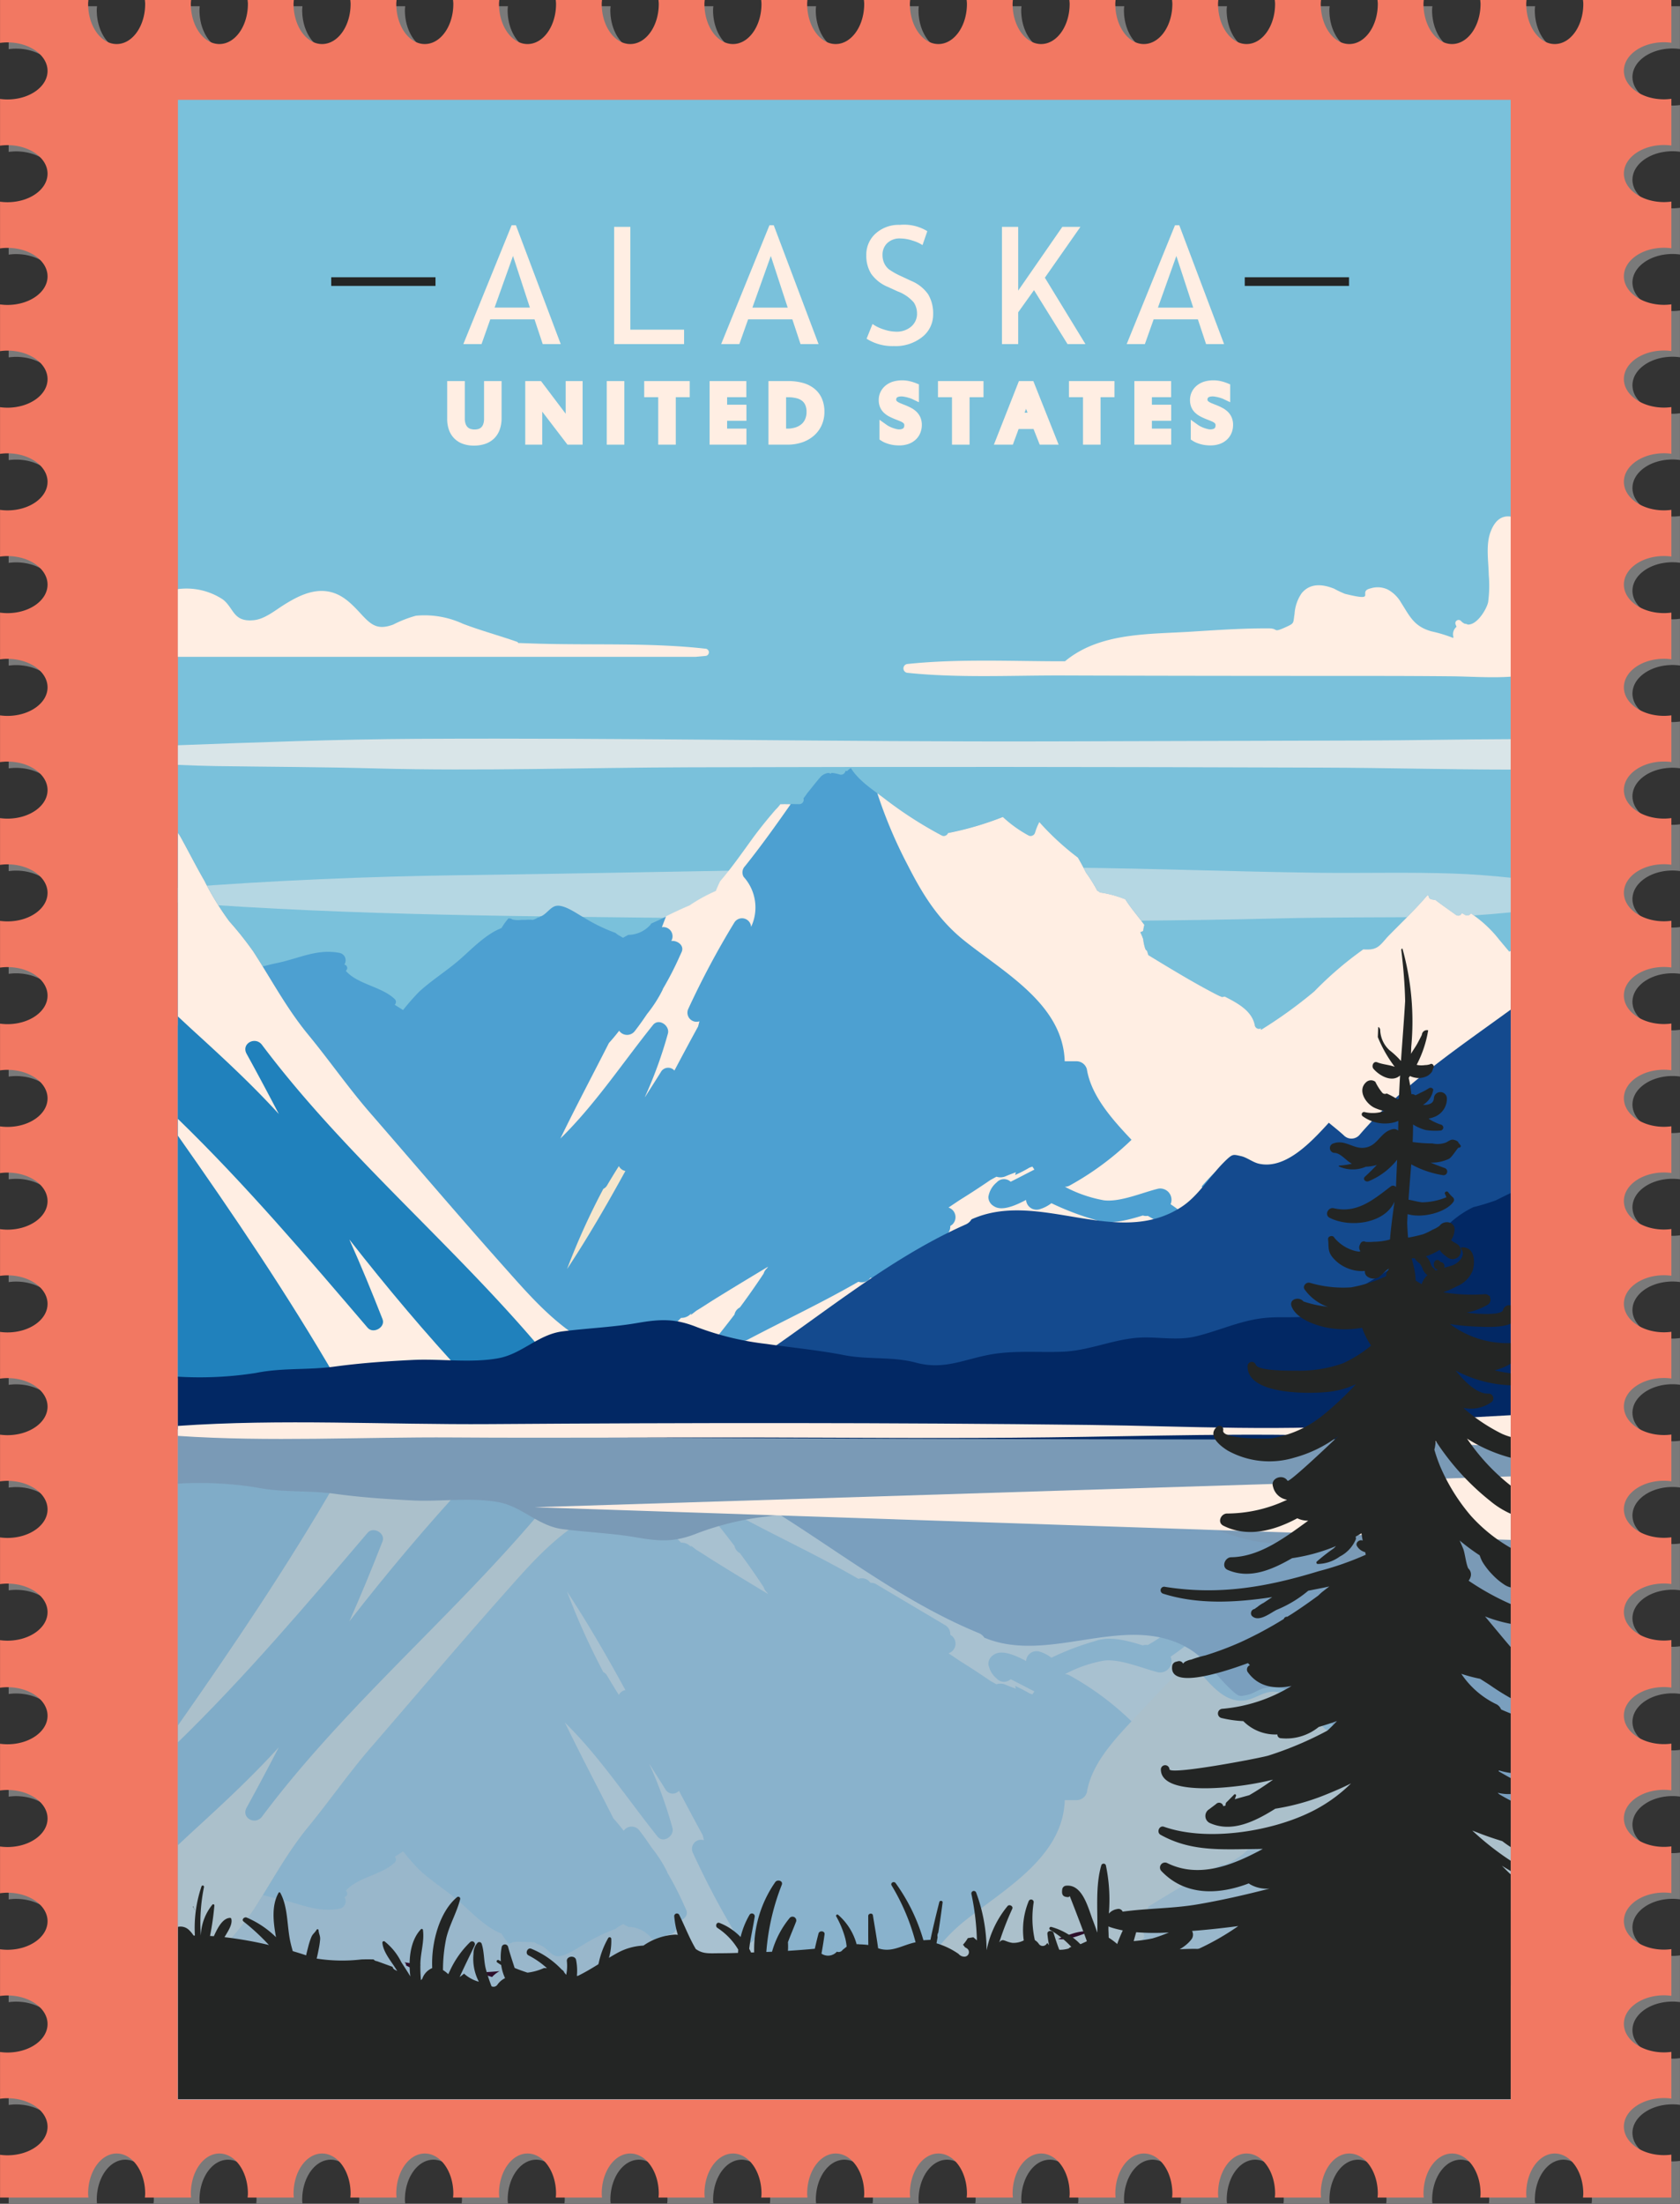 <svg xmlns="http://www.w3.org/2000/svg" width="214.836" height="281.75" viewBox="0 0 214.836 281.75"><rect x="0" y="0" width="214.836" height="281.75" fill="#333333" stroke="none"/><g transform="translate(-1220.294 -436.26)"><g transform="translate(1220.294 436.26)"><g transform="translate(0 0)"><path d="M1474.833,345.811c0-2.835-1.633-5.134-3.647-5.134s-3.649,2.3-3.649,5.134c0,.171.025.333.037.5h-5.911c.011-.167.035-.329.035-.5,0-2.835-1.633-5.134-3.647-5.134s-3.649,2.3-3.649,5.134c0,.171.025.333.036.5h-5.911c.012-.167.035-.329.035-.5,0-2.835-1.633-5.134-3.647-5.134s-3.649,2.3-3.649,5.134c0,.171.025.333.036.5h-5.911c.012-.167.035-.329.035-.5,0-2.835-1.633-5.134-3.647-5.134s-3.649,2.3-3.649,5.134c0,.171.025.333.037.5h-5.911c.011-.167.037-.329.037-.5,0-2.835-1.635-5.134-3.649-5.134s-3.649,2.3-3.649,5.134c0,.171.025.333.037.5h-5.911c.011-.167.036-.329.036-.5,0-2.835-1.635-5.134-3.649-5.134s-3.649,2.3-3.649,5.134c0,.171.025.333.037.5h-5.911c.011-.167.036-.329.036-.5,0-2.835-1.635-5.134-3.649-5.134s-3.649,2.3-3.649,5.134c0,.171.025.333.037.5h-5.911c.011-.167.037-.329.037-.5,0-2.835-1.635-5.134-3.649-5.134s-3.649,2.3-3.649,5.134c0,.171.025.333.037.5h-5.911c.012-.167.036-.329.036-.5,0-2.835-1.633-5.134-3.649-5.134s-3.649,2.3-3.649,5.134c0,.171.025.333.037.5h-5.911c.011-.167.037-.329.037-.5,0-2.835-1.633-5.134-3.649-5.134s-3.65,2.3-3.65,5.134c0,.171.025.333.037.5h-5.911c.011-.167.036-.329.036-.5,0-2.835-1.633-5.134-3.649-5.134s-3.649,2.3-3.649,5.134c0,.171.025.333.037.5H1330.3c.011-.167.036-.329.036-.5,0-2.835-1.633-5.134-3.649-5.134s-3.649,2.3-3.649,5.134c0,.171.025.333.037.5h-5.911c.011-.167.036-.329.036-.5,0-2.835-1.633-5.134-3.649-5.134s-3.647,2.3-3.647,5.134c0,.171.023.333.035.5h-5.911c.012-.167.037-.329.037-.5,0-2.835-1.633-5.134-3.649-5.134s-3.647,2.3-3.647,5.134c0,.171.023.333.034.5h-5.911c.012-.167.037-.329.037-.5,0-2.835-1.633-5.134-3.649-5.134s-3.647,2.3-3.647,5.134c0,.171.023.333.035.5h-11.3v-5.471a7.16,7.16,0,0,0,.941.067c2.833,0,5.132-1.633,5.132-3.649s-2.3-3.647-5.132-3.647a7.144,7.144,0,0,0-.941.067V327.7a7.155,7.155,0,0,0,.941.067c2.833,0,5.132-1.633,5.132-3.649s-2.3-3.647-5.132-3.647a7.144,7.144,0,0,0-.941.067v-5.975a7.149,7.149,0,0,0,.941.067c2.833,0,5.132-1.633,5.132-3.649s-2.3-3.647-5.132-3.647a7.149,7.149,0,0,0-.941.067v-5.975a7.155,7.155,0,0,0,.941.067c2.833,0,5.132-1.633,5.132-3.649s-2.3-3.647-5.132-3.647a7.144,7.144,0,0,0-.941.067V288.3a7.155,7.155,0,0,0,.941.067c2.833,0,5.132-1.633,5.132-3.649s-2.3-3.647-5.132-3.647a7.144,7.144,0,0,0-.941.067V275.05a7.155,7.155,0,0,0,.941.067c2.833,0,5.132-1.633,5.132-3.647s-2.3-3.649-5.132-3.649a7.139,7.139,0,0,0-.941.067v-5.975a7.144,7.144,0,0,0,.941.067c2.833,0,5.132-1.633,5.132-3.647s-2.3-3.649-5.132-3.649a7.144,7.144,0,0,0-.941.067v-5.975a7.139,7.139,0,0,0,.941.067c2.833,0,5.132-1.633,5.132-3.647s-2.3-3.649-5.132-3.649a7.144,7.144,0,0,0-.941.067v-5.975a7.136,7.136,0,0,0,.941.067c2.833,0,5.132-1.633,5.132-3.647s-2.3-3.649-5.132-3.649a7.144,7.144,0,0,0-.941.067v-5.975a7.144,7.144,0,0,0,.941.067c2.833,0,5.132-1.633,5.132-3.647s-2.3-3.649-5.132-3.649a7.142,7.142,0,0,0-.941.067v-5.973a7.492,7.492,0,0,0,.941.067c2.833,0,5.132-1.635,5.132-3.649s-2.3-3.649-5.132-3.649a7.144,7.144,0,0,0-.941.067v-5.973a7.144,7.144,0,0,0,.941.067c2.833,0,5.132-1.635,5.132-3.649s-2.3-3.649-5.132-3.649a7.139,7.139,0,0,0-.941.067V183.1a7.147,7.147,0,0,0,.941.067c2.833,0,5.132-1.635,5.132-3.649s-2.3-3.649-5.132-3.649a7.144,7.144,0,0,0-.941.067v-5.973a7.152,7.152,0,0,0,.941.067c2.833,0,5.132-1.635,5.132-3.649s-2.3-3.649-5.132-3.649a7.136,7.136,0,0,0-.941.067v-5.973a7.144,7.144,0,0,0,.941.067c2.833,0,5.132-1.635,5.132-3.649s-2.3-3.649-5.132-3.649a7.144,7.144,0,0,0-.941.067V143.69a7.149,7.149,0,0,0,.941.067c2.833,0,5.132-1.633,5.132-3.649s-2.3-3.649-5.132-3.649a7.147,7.147,0,0,0-.941.067v-5.973a7.144,7.144,0,0,0,.941.067c2.833,0,5.132-1.633,5.132-3.649s-2.3-3.649-5.132-3.649a7.147,7.147,0,0,0-.941.067v-5.973a7.144,7.144,0,0,0,.941.067c2.833,0,5.132-1.633,5.132-3.649s-2.3-3.649-5.132-3.649a6.832,6.832,0,0,0-.941.069v-5.975a7.149,7.149,0,0,0,.941.067c2.833,0,5.132-1.633,5.132-3.649s-2.3-3.649-5.132-3.649a6.828,6.828,0,0,0-.941.069V91.146a7.145,7.145,0,0,0,.941.067c2.833,0,5.132-1.633,5.132-3.649s-2.3-3.649-5.132-3.649a7.143,7.143,0,0,0-.941.069V78.009a7.148,7.148,0,0,0,.941.067c2.833,0,5.132-1.633,5.132-3.649s-2.3-3.647-5.132-3.647a7.145,7.145,0,0,0-.941.067v-5.49h11.3c-.012.167-.035.331-.035.5,0,2.833,1.633,5.132,3.647,5.132s3.649-2.3,3.649-5.132c0-.171-.025-.335-.037-.5h5.911c-.012.167-.034.331-.034.5,0,2.833,1.633,5.132,3.647,5.132s3.649-2.3,3.649-5.132c0-.171-.025-.335-.037-.5h5.911c-.012.167-.035.331-.035.5,0,2.833,1.633,5.132,3.647,5.132s3.649-2.3,3.649-5.132c0-.171-.025-.335-.036-.5h5.911c-.012.167-.037.331-.037.5,0,2.833,1.635,5.132,3.649,5.132s3.649-2.3,3.649-5.132c0-.171-.025-.335-.036-.5h5.911c-.011.167-.037.331-.037.5,0,2.833,1.635,5.132,3.649,5.132s3.649-2.3,3.649-5.132c0-.171-.025-.335-.036-.5h5.911c-.012.167-.037.331-.037.5,0,2.833,1.635,5.132,3.65,5.132s3.649-2.3,3.649-5.132c0-.171-.025-.335-.037-.5h5.911c-.012.167-.037.331-.037.5,0,2.833,1.635,5.132,3.649,5.132s3.649-2.3,3.649-5.132c0-.171-.025-.335-.036-.5h5.911c-.012.167-.037.331-.037.5,0,2.833,1.633,5.132,3.649,5.132s3.649-2.3,3.649-5.132c0-.171-.025-.335-.037-.5h5.911c-.012.167-.037.331-.037.5,0,2.833,1.633,5.132,3.649,5.132s3.649-2.3,3.649-5.132c0-.171-.025-.335-.036-.5h5.911c-.012.167-.037.331-.037.5,0,2.833,1.633,5.132,3.649,5.132s3.649-2.3,3.649-5.132c0-.171-.025-.335-.036-.5h5.911c-.012.167-.037.331-.037.5,0,2.833,1.633,5.132,3.649,5.132s3.649-2.3,3.649-5.132c0-.171-.025-.335-.037-.5h5.911c-.012.167-.037.331-.037.5,0,2.833,1.633,5.132,3.649,5.132s3.647-2.3,3.647-5.132c0-.171-.023-.335-.035-.5h5.911c-.011.167-.036.331-.036.5,0,2.833,1.633,5.132,3.649,5.132s3.647-2.3,3.647-5.132c0-.171-.023-.335-.035-.5h5.911c-.011.167-.036.331-.036.5,0,2.833,1.633,5.132,3.649,5.132s3.647-2.3,3.647-5.132c0-.171-.023-.335-.035-.5h5.911c-.012.167-.037.331-.037.5,0,2.833,1.633,5.132,3.649,5.132s3.647-2.3,3.647-5.132c0-.171-.023-.335-.035-.5h11.3v5.471a7.153,7.153,0,0,0-.941-.067c-2.835,0-5.132,1.633-5.132,3.649s2.3,3.649,5.132,3.649a7.156,7.156,0,0,0,.941-.067v5.973a7.153,7.153,0,0,0-.941-.067c-2.835,0-5.132,1.633-5.132,3.649s2.3,3.649,5.132,3.649a7.5,7.5,0,0,0,.941-.067V97.1a7.15,7.15,0,0,0-.941-.067c-2.835,0-5.132,1.633-5.132,3.649s2.3,3.647,5.132,3.647a7.5,7.5,0,0,0,.941-.065v5.973a7.15,7.15,0,0,0-.941-.067c-2.835,0-5.132,1.633-5.132,3.649s2.3,3.647,5.132,3.647a7.15,7.15,0,0,0,.941-.067v5.975a7.155,7.155,0,0,0-.941-.067c-2.835,0-5.132,1.633-5.132,3.649s2.3,3.647,5.132,3.647a7.153,7.153,0,0,0,.941-.067v5.975a7.153,7.153,0,0,0-.941-.067c-2.835,0-5.132,1.633-5.132,3.649s2.3,3.647,5.132,3.647a7.153,7.153,0,0,0,.941-.067v5.975a7.153,7.153,0,0,0-.941-.067c-2.835,0-5.132,1.633-5.132,3.649s2.3,3.647,5.132,3.647a7.158,7.158,0,0,0,.941-.067v5.975a7.153,7.153,0,0,0-.941-.067c-2.835,0-5.132,1.633-5.132,3.649s2.3,3.647,5.132,3.647a7.15,7.15,0,0,0,.941-.067v5.975a7.158,7.158,0,0,0-.941-.067c-2.835,0-5.132,1.633-5.132,3.649s2.3,3.647,5.132,3.647a7.158,7.158,0,0,0,.941-.067v5.975a7.153,7.153,0,0,0-.941-.067c-2.835,0-5.132,1.633-5.132,3.649s2.3,3.647,5.132,3.647a7.148,7.148,0,0,0,.941-.067v5.975a7.145,7.145,0,0,0-.941-.067c-2.835,0-5.132,1.633-5.132,3.647s2.3,3.649,5.132,3.649a7.15,7.15,0,0,0,.941-.067v5.975a7.155,7.155,0,0,0-.941-.067c-2.835,0-5.132,1.633-5.132,3.647s2.3,3.649,5.132,3.649a7.155,7.155,0,0,0,.941-.067v5.975a7.158,7.158,0,0,0-.941-.067c-2.835,0-5.132,1.633-5.132,3.647s2.3,3.649,5.132,3.649a7.153,7.153,0,0,0,.941-.067V241.6a7.145,7.145,0,0,0-.941-.067c-2.835,0-5.132,1.633-5.132,3.647s2.3,3.649,5.132,3.649a7.15,7.15,0,0,0,.941-.067v5.975a7.155,7.155,0,0,0-.941-.067c-2.835,0-5.132,1.633-5.132,3.647s2.3,3.649,5.132,3.649a7.15,7.15,0,0,0,.941-.067v5.975a7.15,7.15,0,0,0-.941-.067c-2.835,0-5.132,1.633-5.132,3.647s2.3,3.649,5.132,3.649a7.145,7.145,0,0,0,.941-.067v6.082a7.155,7.155,0,0,0-.941-.067c-2.835,0-5.132,1.635-5.132,3.649s2.3,3.649,5.132,3.649a7.166,7.166,0,0,0,.941-.067v5.973a7.145,7.145,0,0,0-.941-.067c-2.835,0-5.132,1.633-5.132,3.649s2.3,3.649,5.132,3.649a7.145,7.145,0,0,0,.941-.067v5.973a7.166,7.166,0,0,0-.941-.067c-2.835,0-5.132,1.633-5.132,3.649s2.3,3.649,5.132,3.649a7.161,7.161,0,0,0,.941-.067v5.973a7.15,7.15,0,0,0-.941-.067c-2.835,0-5.132,1.633-5.132,3.649s2.3,3.649,5.132,3.649a7.155,7.155,0,0,0,.941-.067v5.973a7.15,7.15,0,0,0-.941-.067c-2.835,0-5.132,1.633-5.132,3.649s2.3,3.649,5.132,3.649a7.156,7.156,0,0,0,.941-.067v5.488h-11.3C1474.809,346.144,1474.833,345.983,1474.833,345.811Z" transform="translate(-1271.261 -64.562)" fill="#7a7a7a"/><path d="M1474.259,345.4c0-2.835-1.633-5.132-3.649-5.132s-3.647,2.3-3.647,5.132c0,.171.023.333.034.5h-5.911c.012-.167.037-.329.037-.5,0-2.835-1.633-5.132-3.649-5.132s-3.647,2.3-3.647,5.132c0,.171.023.333.034.5h-5.911c.011-.167.036-.329.036-.5,0-2.835-1.633-5.132-3.649-5.132s-3.647,2.3-3.647,5.132c0,.171.023.333.035.5h-5.911c.013-.167.037-.329.037-.5,0-2.835-1.633-5.132-3.65-5.132s-3.647,2.3-3.647,5.132c0,.171.023.333.035.5h-5.911c.012-.167.036-.329.036-.5,0-2.835-1.633-5.132-3.649-5.132s-3.647,2.3-3.647,5.132c0,.171.023.333.035.5h-5.909c.01-.167.035-.329.035-.5,0-2.835-1.633-5.132-3.649-5.132s-3.647,2.3-3.647,5.132c0,.171.023.333.035.5h-5.909c.012-.167.034-.329.034-.5,0-2.835-1.633-5.132-3.649-5.132s-3.647,2.3-3.647,5.132c0,.171.023.333.034.5h-5.909c.012-.167.035-.329.035-.5,0-2.835-1.633-5.132-3.649-5.132s-3.647,2.3-3.647,5.132c0,.171.023.333.034.5h-5.909c.012-.167.035-.329.035-.5,0-2.835-1.633-5.132-3.647-5.132s-3.649,2.3-3.649,5.132c0,.171.023.333.037.5H1356c.012-.167.035-.329.035-.5,0-2.835-1.633-5.132-3.647-5.132s-3.649,2.3-3.649,5.132c0,.171.023.333.036.5h-5.911c.012-.167.035-.329.035-.5,0-2.835-1.633-5.132-3.647-5.132s-3.649,2.3-3.649,5.132c0,.171.025.333.037.5h-5.911c.011-.167.034-.329.034-.5,0-2.835-1.633-5.132-3.647-5.132s-3.649,2.3-3.649,5.132c0,.171.025.333.037.5h-5.912c.012-.167.035-.329.035-.5,0-2.835-1.633-5.132-3.647-5.132s-3.649,2.3-3.649,5.132c0,.171.023.333.037.5h-5.912c.012-.167.037-.329.037-.5,0-2.835-1.635-5.132-3.649-5.132s-3.649,2.3-3.649,5.132c0,.171.025.333.037.5h-5.911c.012-.167.035-.329.035-.5,0-2.835-1.633-5.132-3.647-5.132s-3.649,2.3-3.649,5.132c0,.171.025.333.037.5h-11.3v-5.471a7.189,7.189,0,0,0,.941.067c2.835,0,5.134-1.633,5.134-3.647s-2.3-3.649-5.134-3.649a7.173,7.173,0,0,0-.941.067v-5.975a7.173,7.173,0,0,0,.941.067c2.835,0,5.134-1.633,5.134-3.647s-2.3-3.649-5.134-3.649a7.167,7.167,0,0,0-.941.067v-5.975a7.183,7.183,0,0,0,.941.067c2.835,0,5.134-1.633,5.134-3.647s-2.3-3.649-5.134-3.649a7.178,7.178,0,0,0-.941.067v-5.975a7.173,7.173,0,0,0,.941.067c2.835,0,5.134-1.633,5.134-3.647s-2.3-3.649-5.134-3.649a7.183,7.183,0,0,0-.941.067V287.88a7.178,7.178,0,0,0,.941.067c2.835,0,5.134-1.633,5.134-3.647s-2.3-3.649-5.134-3.649a7.167,7.167,0,0,0-.941.067v-6.082a7.194,7.194,0,0,0,.941.067c2.835,0,5.134-1.633,5.134-3.649s-2.3-3.649-5.134-3.649a7.183,7.183,0,0,0-.941.067V261.5a7.167,7.167,0,0,0,.941.067c2.835,0,5.134-1.635,5.134-3.649s-2.3-3.649-5.134-3.649a7.183,7.183,0,0,0-.941.067v-5.973a7.178,7.178,0,0,0,.941.067c2.835,0,5.134-1.633,5.134-3.649s-2.3-3.649-5.134-3.649a7.183,7.183,0,0,0-.941.067v-5.973a7.173,7.173,0,0,0,.941.067c2.835,0,5.134-1.633,5.134-3.649s-2.3-3.649-5.134-3.649a7.178,7.178,0,0,0-.941.067v-5.973a7.183,7.183,0,0,0,.941.067c2.835,0,5.134-1.633,5.134-3.649s-2.3-3.649-5.134-3.649a7.178,7.178,0,0,0-.941.067v-5.973a7.183,7.183,0,0,0,.941.067c2.835,0,5.134-1.633,5.134-3.649s-2.3-3.649-5.134-3.649a7.526,7.526,0,0,0-.941.067v-5.973a7.183,7.183,0,0,0,.941.067c2.835,0,5.134-1.633,5.134-3.649s-2.3-3.647-5.134-3.647a7.523,7.523,0,0,0-.941.065v-5.973a7.183,7.183,0,0,0,.941.067c2.835,0,5.134-1.633,5.134-3.649s-2.3-3.647-5.134-3.647a7.167,7.167,0,0,0-.941.067v-5.975a7.178,7.178,0,0,0,.941.067c2.835,0,5.134-1.633,5.134-3.649s-2.3-3.647-5.134-3.647a7.183,7.183,0,0,0-.941.067v-5.975a7.183,7.183,0,0,0,.941.067c2.835,0,5.134-1.633,5.134-3.649s-2.3-3.647-5.134-3.647a7.173,7.173,0,0,0-.941.067v-5.975a7.183,7.183,0,0,0,.941.067c2.835,0,5.134-1.633,5.134-3.649s-2.3-3.647-5.134-3.647a7.178,7.178,0,0,0-.941.067v-5.975a7.183,7.183,0,0,0,.941.067c2.835,0,5.134-1.633,5.134-3.649s-2.3-3.647-5.134-3.647a7.181,7.181,0,0,0-.941.067V117a7.182,7.182,0,0,0,.941.067c2.835,0,5.134-1.633,5.134-3.649s-2.3-3.647-5.134-3.647a7.182,7.182,0,0,0-.941.067v-5.975a7.183,7.183,0,0,0,.941.067c2.835,0,5.134-1.633,5.134-3.649s-2.3-3.647-5.134-3.647a7.177,7.177,0,0,0-.941.067V90.73a7.179,7.179,0,0,0,.941.067c2.835,0,5.134-1.633,5.134-3.647s-2.3-3.649-5.134-3.649a7.181,7.181,0,0,0-.941.067V77.593a7.179,7.179,0,0,0,.941.067c2.835,0,5.134-1.633,5.134-3.647s-2.3-3.649-5.134-3.649a7.179,7.179,0,0,0-.941.067V64.944h11.3c-.011.165-.037.329-.037.5,0,2.835,1.633,5.132,3.649,5.132s3.647-2.3,3.647-5.132c0-.171-.023-.335-.035-.5h5.911c-.011.165-.037.329-.037.5,0,2.835,1.634,5.132,3.649,5.132s3.649-2.3,3.649-5.132c0-.171-.025-.335-.037-.5h5.912c-.014.165-.037.329-.037.5,0,2.835,1.633,5.132,3.649,5.132s3.647-2.3,3.647-5.132c0-.171-.023-.335-.035-.5h5.912c-.012.165-.037.329-.037.5,0,2.835,1.633,5.132,3.649,5.132s3.647-2.3,3.647-5.132c0-.171-.023-.335-.034-.5h5.911c-.011.165-.037.329-.037.5,0,2.835,1.633,5.132,3.649,5.132s3.647-2.3,3.647-5.132c0-.171-.023-.335-.035-.5h5.911c-.013.165-.036.329-.036.5,0,2.835,1.633,5.132,3.649,5.132s3.647-2.3,3.647-5.132c0-.171-.023-.335-.035-.5h5.911c-.013.165-.037.329-.037.5,0,2.835,1.633,5.132,3.649,5.132s3.647-2.3,3.647-5.132c0-.171-.023-.335-.035-.5h5.909c-.011.165-.034.329-.034.5,0,2.835,1.633,5.132,3.647,5.132s3.649-2.3,3.649-5.132c0-.171-.023-.335-.035-.5h5.909c-.011.165-.034.329-.034.5,0,2.835,1.633,5.132,3.647,5.132s3.649-2.3,3.649-5.132c0-.171-.022-.335-.034-.5h5.909c-.011.165-.035.329-.035.5,0,2.835,1.633,5.132,3.647,5.132s3.649-2.3,3.649-5.132c0-.171-.025-.335-.035-.5h5.909c-.012.165-.035.329-.035.5,0,2.835,1.633,5.132,3.647,5.132s3.649-2.3,3.649-5.132c0-.171-.024-.335-.036-.5h5.911c-.011.165-.035.329-.035.5,0,2.835,1.633,5.132,3.647,5.132s3.65-2.3,3.65-5.132c0-.171-.023-.335-.037-.5h5.911c-.011.165-.035.329-.035.5,0,2.835,1.633,5.132,3.647,5.132s3.649-2.3,3.649-5.132c0-.171-.025-.335-.036-.5h5.911c-.011.165-.034.329-.034.5,0,2.835,1.633,5.132,3.647,5.132s3.649-2.3,3.649-5.132c0-.171-.025-.335-.037-.5H1467c-.011.165-.034.329-.034.5,0,2.835,1.633,5.132,3.647,5.132s3.649-2.3,3.649-5.132c0-.171-.025-.335-.037-.5h11.3v5.471a6.8,6.8,0,0,0-.939-.069c-2.836,0-5.134,1.635-5.134,3.649s2.3,3.649,5.134,3.649a7.111,7.111,0,0,0,.939-.067v5.973a7.114,7.114,0,0,0-.939-.067c-2.836,0-5.134,1.635-5.134,3.649s2.3,3.649,5.134,3.649a7.114,7.114,0,0,0,.939-.067v5.973a7.115,7.115,0,0,0-.939-.067c-2.836,0-5.134,1.635-5.134,3.649s2.3,3.649,5.134,3.649a7.113,7.113,0,0,0,.939-.067v5.973a7.111,7.111,0,0,0-.939-.067c-2.836,0-5.134,1.635-5.134,3.649s2.3,3.649,5.134,3.649a7.115,7.115,0,0,0,.939-.067v5.973a7.117,7.117,0,0,0-.939-.067c-2.836,0-5.134,1.633-5.134,3.649s2.3,3.649,5.134,3.649a7.114,7.114,0,0,0,.939-.067v5.973a7.119,7.119,0,0,0-.939-.067c-2.836,0-5.134,1.633-5.134,3.649s2.3,3.649,5.134,3.649a7.114,7.114,0,0,0,.939-.067v5.973a7.114,7.114,0,0,0-.939-.067c-2.836,0-5.134,1.633-5.134,3.649s2.3,3.649,5.134,3.649a7.114,7.114,0,0,0,.939-.067v5.973a7.119,7.119,0,0,0-.939-.067c-2.836,0-5.134,1.633-5.134,3.649s2.3,3.649,5.134,3.649a7.109,7.109,0,0,0,.939-.067V175.5a7.114,7.114,0,0,0-.939-.067c-2.836,0-5.134,1.633-5.134,3.649s2.3,3.649,5.134,3.649a6.8,6.8,0,0,0,.939-.069v5.975a7.119,7.119,0,0,0-.939-.067c-2.836,0-5.134,1.633-5.134,3.649s2.3,3.649,5.134,3.649a7.1,7.1,0,0,0,.939-.069v5.975a7.114,7.114,0,0,0-.939-.067c-2.836,0-5.134,1.633-5.134,3.649s2.3,3.649,5.134,3.649a7.458,7.458,0,0,0,.939-.067v5.973a7.114,7.114,0,0,0-.939-.067c-2.836,0-5.134,1.633-5.134,3.649s2.3,3.647,5.134,3.647a7.114,7.114,0,0,0,.939-.067v5.975a7.109,7.109,0,0,0-.939-.067c-2.836,0-5.134,1.633-5.134,3.649s2.3,3.647,5.134,3.647a7.119,7.119,0,0,0,.939-.067v5.975a7.119,7.119,0,0,0-.939-.067c-2.836,0-5.134,1.633-5.134,3.649s2.3,3.647,5.134,3.647a7.114,7.114,0,0,0,.939-.067v5.975a7.114,7.114,0,0,0-.939-.067c-2.836,0-5.134,1.633-5.134,3.649s2.3,3.647,5.134,3.647a7.124,7.124,0,0,0,.939-.067v5.975a7.124,7.124,0,0,0-.939-.067c-2.836,0-5.134,1.633-5.134,3.649s2.3,3.647,5.134,3.647a7.119,7.119,0,0,0,.939-.067V280.7a7.114,7.114,0,0,0-.939-.067c-2.836,0-5.134,1.633-5.134,3.647s2.3,3.649,5.134,3.649a7.109,7.109,0,0,0,.939-.067v5.975a7.119,7.119,0,0,0-.939-.067c-2.836,0-5.134,1.633-5.134,3.647s2.3,3.649,5.134,3.649a7.109,7.109,0,0,0,.939-.067v5.975a7.109,7.109,0,0,0-.939-.067c-2.836,0-5.134,1.633-5.134,3.647s2.3,3.649,5.134,3.649a7.114,7.114,0,0,0,.939-.067v5.975a7.109,7.109,0,0,0-.939-.067c-2.836,0-5.134,1.633-5.134,3.647s2.3,3.649,5.134,3.649a7.109,7.109,0,0,0,.939-.067v5.973a7.452,7.452,0,0,0-.939-.067c-2.836,0-5.134,1.635-5.134,3.649s2.3,3.649,5.134,3.649a7.114,7.114,0,0,0,.939-.067V345.9h-11.3C1474.234,345.728,1474.259,345.567,1474.259,345.4Z" transform="translate(-1271.792 -64.944)" fill="#f27862"/></g></g><g transform="translate(1236.233 443.091)"><g transform="translate(0)"><rect width="184.059" height="267.722" fill="#f27862"/></g><g transform="translate(6.813 5.932)"><rect width="170.432" height="255.662" fill="#7ac1db"/></g><g transform="translate(6.813 175.008)"><rect width="170.432" height="86.531" fill="#99b7cb"/></g><g transform="translate(6.813 173.826)" opacity="0.2"><g transform="translate(0 8.806)"><path d="M11.746,314.874v45.239c.458.651.952,1.3,1.491,1.946a7.721,7.721,0,0,0,2.467,2.148.873.873,0,0,0,.3,1.49c2.866.751,5.515,1.834,8.422,2.439,2.76.571,5.091,1.851,7.951,1.31a.971.971,0,0,0,.658-1.5.45.45,0,0,0,.188-.8c1.527-1.758,4.587-2,6.272-3.638a.507.507,0,0,0-.017-.716c.03-.017.053-.035.082-.053l.987-.629a29.564,29.564,0,0,0,2.049,2.346c1.516,1.4,3.3,2.532,4.88,3.865,1.527,1.275,3.506,3.481,5.632,4.3.053.075.106.146.153.221a7.254,7.254,0,0,0,.774,1.043l.021,0c.108-.02.218-.037.326-.055a.485.485,0,0,1,.224-.109,3.355,3.355,0,0,1,1.094-.03,6.58,6.58,0,0,1,.862.02c.081,0,.162-.01.243-.011a1.215,1.215,0,0,0,.447.021,3.031,3.031,0,0,1,.519.254c.04.014.078.035.118.05l.076-.034a.5.5,0,0,0,.068.1c.089.038.179.068.267.114.038.02.075.046.113.068l.011,0v0c.548.341,1,1,1.567,1.183,1.032.327,2.7-.919,3.623-1.43a22.38,22.38,0,0,1,4.1-2.009c.1-.078.2-.155.293-.234l.675-.39c.213.133.442.248.663.373a3.847,3.847,0,0,1,2.774,1.228.567.567,0,0,1,.138.216c.736.334,1.467.665,2.162,1.017.887.442,1.873.92,2.913,1.362a20.524,20.524,0,0,0,3.318,1.851c.166.427.351.835.544,1.237,1.449,1.7,2.717,3.544,4.025,5.368.945,1.317,1.949,2.564,3,3.8a5.28,5.28,0,0,1,.625.722c.793.024,1.579-.02,2.373-.02a.56.56,0,0,1,.533.737c.143.19.287.38.422.578.017.024.037.056.054.082.554.674,1.078,1.372,1.654,2.034a1.619,1.619,0,0,0,1.077.572c.1-.029.2-.063.305-.091.023.034.044.07.066.1a4.506,4.506,0,0,0,1.069-.212.582.582,0,0,1,.712.4l.01.063c.074-.006.147-.01.221-.021a1.752,1.752,0,0,0,.48.381c.949-1.571,2.8-2.779,4.179-3.82a51.483,51.483,0,0,1,7.41-4.806.578.578,0,0,1,.81.305,39.72,39.72,0,0,1,7.019,2.065,16.057,16.057,0,0,1,3.277-2.37.586.586,0,0,1,.851.345,7.492,7.492,0,0,0,.552,1.364,34.215,34.215,0,0,1,4.932-4.563c.37-.635.716-1.284,1.046-1.94a20.327,20.327,0,0,0,1.451-2.335l.1,0a.579.579,0,0,1,.424-.231,13.878,13.878,0,0,0,3.045-.847c.723-1.157,1.634-2.188,2.434-3.289a4.452,4.452,0,0,1-.153-.775,2.979,2.979,0,0,0-.367-.154c.041-.1.088-.192.129-.285.086-.2.164-.394.238-.593a6.144,6.144,0,0,1,.252-1.2.561.561,0,0,1,.244-.316c.056-.184.112-.368.17-.55,2.859-1.746,5.714-3.5,8.7-5.047a7.989,7.989,0,0,1,.734-.332,1.63,1.63,0,0,0,.35.059c1.755-.89,3.505-1.878,3.833-3.71a.537.537,0,0,1,.779-.354c0-.046,0-.092,0-.14,0-.023-.006-.041-.006-.064a58.613,58.613,0,0,1,6.818,4.942,45.453,45.453,0,0,0,6.272,5.4,6.353,6.353,0,0,1,.826-.007c1.219.08,1.574.9,2.453,1.8,1.666,1.7,3.386,3.343,4.917,5.152.051-.026.1-.055.153-.079a.469.469,0,0,1,.408-.457l.461-.074c.851-.66,1.741-1.267,2.616-1.906a.5.5,0,0,1,.767.221c.136-.07.27-.143.4-.221a.553.553,0,0,1,.756.186,15.343,15.343,0,0,0,3.6-3.339c.423-.506.863-1.031,1.3-1.56.06.03.126.049.189.074V314.874Z" transform="translate(-11.746 -314.874)" fill="#4da0d1"/></g><g transform="translate(113.416 26.647)"><path d="M212.289,350.638c2.086-.248,4.85.975,6.9,1.482a1.444,1.444,0,0,0,1.622-1.982,34.071,34.071,0,0,0,5.333-4.5,13.842,13.842,0,0,1-1.621,7.3,19.6,19.6,0,0,1-5.955,6.66c.071.07.147.134.218.2a1.388,1.388,0,0,1,.085,1.967,37.054,37.054,0,0,0-10.973-9.236,1.236,1.236,0,0,0-.611-.155A16.924,16.924,0,0,1,212.289,350.638Z" transform="translate(-207.285 -345.634)" fill="#e6e9e8"/></g><g transform="translate(62.999 9.624)"><path d="M122.53,316.285c2.085,2.394,4.1,4.844,6.008,7.37a1.273,1.273,0,0,0,.686.906q1.58,2.137,3.043,4.357a1.391,1.391,0,0,0,.378.628l.062.061.121.19-1.213-.733c-1.934-1.169-3.865-2.343-5.782-3.539-.706-.441-1.4-.916-2.114-1.34-.209-.124-1.072-.9-.688-.358l0,.02a1.623,1.623,0,0,0-1.326-.618,17.015,17.015,0,0,1-1.26-1.4.323.323,0,0,1,.311-.536c.189.052.377.1.559.163a.91.91,0,0,1-.03-.4l.018-.1a1.837,1.837,0,0,1-.865-1.787A4.357,4.357,0,0,1,122.53,316.285Z" transform="translate(-120.362 -316.285)" fill="#e6e9e8"/></g><g transform="translate(67.951 8.438)"><path d="M191.542,330.247a27.562,27.562,0,0,1-6.564,5.213,1.352,1.352,0,0,0-.641.046c-2.055-.636-4.239-1.211-6.058-.565a34.844,34.844,0,0,0-5.631,2.142,4.586,4.586,0,0,0-1.534-.784,1.341,1.341,0,0,0-1.706,1.2c-1.588-.85-3.192-1.451-4.137-.792a1.365,1.365,0,0,0-.684,1.18,3.024,3.024,0,0,0,1.065,1.859,1.257,1.257,0,0,0,1.784.086c.651.318,1.292.658,1.935.99l1.1.568-.257.382c-.121-.044-.243-.085-.365-.127a16.131,16.131,0,0,0-1.842-.95q.049.173.1.346c-.461-.164-.919-.334-1.367-.531a1.657,1.657,0,0,0-1.118-.034c-.256-.139-.511-.281-.766-.421q-1.942-1.335-3.94-2.579c-.477-.317-.951-.639-1.425-.96a1.3,1.3,0,0,0,.467-2.2c-.08-.061-.165-.117-.245-.178a1.3,1.3,0,0,0-.622-1.2l-8.826-5.239a1.317,1.317,0,0,0-.768-.193,1.253,1.253,0,0,0-1.107-.576,1.449,1.449,0,0,0-.425.066c-4.613-2.667-9.472-4.959-14.177-7.447a1.384,1.384,0,0,0-.81-.151q-1.98-2.518-4.076-4.946c2.6-.494,5.721-.206,7.237,1.492a1.938,1.938,0,0,1,.306.466c.735.006,1.465.023,2.195.052,4.749.18,9.509.885,14.223,1.455a105.691,105.691,0,0,0,15.452,1.229c4.143-.1,8.367-.146,11.627,2.8a9.482,9.482,0,0,1,2.7,4.279c.335,1.071.4,2.218.795,3.265.7,1.857.77,1.478,1.8.658,1.147-.914,1.688-2.1,3.289-2.364a3.652,3.652,0,0,1,3.684,1.688c.081.121.15.248.221.375A1.286,1.286,0,0,0,191.542,330.247Z" transform="translate(-128.899 -314.24)" fill="#e6e9e8"/></g><g transform="translate(89.441 31.65)"><path d="M246.942,376.235c-6.935-4.725-14.383-9.011-20-14.723-.617.467-1.239.929-1.815,1.453a1.41,1.41,0,0,1-1.952,0c-1.555-1.545-3.334-3.674-5.412-4.5-2.212-.876-3.366,1-5.456.919-2.607-.106-4.416-2.974-6.452-5.127q-3.281,3.351-6.479,6.783c-2.6,2.79-6,6.129-6.626,10.048a1.385,1.385,0,0,1-1.331,1.009h-1.5c-.226,7.253-7.623,11.309-12.782,15.43-3.335,2.664-5.341,5.891-7.257,9.663a59.871,59.871,0,0,0-3.923,9.3c.281-.207.555-.408.813-.6a51.477,51.477,0,0,1,7.41-4.806.578.578,0,0,1,.81.305A39.72,39.72,0,0,1,182,403.45a16.054,16.054,0,0,1,3.277-2.37.586.586,0,0,1,.851.345,7.49,7.49,0,0,0,.552,1.364,34.218,34.218,0,0,1,4.932-4.563c.37-.635.716-1.284,1.046-1.94a20.329,20.329,0,0,0,1.451-2.335l.1,0a.579.579,0,0,1,.424-.232,13.877,13.877,0,0,0,3.045-.847c.723-1.157,1.634-2.188,2.434-3.289a4.45,4.45,0,0,1-.153-.775,2.976,2.976,0,0,0-.367-.154c.041-.1.088-.192.129-.285.086-.2.164-.394.238-.593a6.145,6.145,0,0,1,.252-1.2.561.561,0,0,1,.244-.316c.056-.184.112-.368.17-.55,2.859-1.746,5.714-3.5,8.7-5.047a8,8,0,0,1,.734-.332,1.624,1.624,0,0,0,.35.059c1.755-.89,3.505-1.878,3.833-3.71a.537.537,0,0,1,.779-.354c0-.046,0-.092,0-.14,0-.023-.006-.041-.006-.064a58.6,58.6,0,0,1,6.818,4.942,45.462,45.462,0,0,0,6.272,5.4,6.364,6.364,0,0,1,.826-.007c1.219.08,1.574.9,2.453,1.8,1.666,1.7,3.386,3.343,4.917,5.152.051-.026.1-.055.153-.079a.469.469,0,0,1,.408-.457l.461-.074c.851-.659,1.741-1.267,2.616-1.906a.5.5,0,0,1,.767.221c.136-.07.27-.143.4-.221a.553.553,0,0,1,.756.186,15.341,15.341,0,0,0,3.6-3.339c.423-.506.863-1.031,1.3-1.56.06.03.126.049.189.074Z" transform="translate(-165.95 -354.259)" fill="#f5e6cc"/></g><g transform="translate(73.826 11.067)"><path d="M235.635,318.907l-96.607-.135c9.535,5.659,18.259,12.826,28.594,17.066a1.512,1.512,0,0,1,.7.582c8.39,3.514,18.189-3.433,26.232,1.449,1.723,1.045,2.923,2.694,4.278,4.138a17.265,17.265,0,0,0,1.238,1.235c.872.759.9.7,1.894.495.773-.159,1.464-.72,2.257-.883,3.276-.672,6.417,2.413,8.71,4.741.619-.476,1.251-.933,1.85-1.441a1.409,1.409,0,0,1,1.952,0c5.3,5.739,12.23,10.023,18.905,14.521Z" transform="translate(-139.028 -318.772)" fill="#003f8e"/></g><g transform="translate(0 8.806)"><path d="M11.746,314.874v70.013c.124-.19.251-.379.36-.579,1.023-1.851,1.962-3.725,3.021-5.565a36.486,36.486,0,0,1,3.181-5.21,43.914,43.914,0,0,0,3.062-3.865c2.371-3.662,4.257-7.288,7.047-10.694,2.708-3.3,5.132-6.817,7.928-10.048,5.705-6.6,11.346-13.255,17.139-19.775,2.82-3.179,5.528-6.322,9.075-8.732a14.434,14.434,0,0,0,3.376-2.783c.421-.519.916-1.938,1.513-2.761Z" transform="translate(-11.746 -314.874)" fill="#2081bc"/></g><g transform="translate(0 8.806)"><path d="M33.665,332.7c4.784-6.141,9.785-12.109,15.083-17.822H31.976c-6.182,10.7-13.123,20.994-20.23,31.131v2.155c8.634-8.4,16.5-17.683,24.259-26.793.717-.842,2.314.057,1.908,1.1C36.57,325.91,35.172,329.328,33.665,332.7Z" transform="translate(-11.746 -314.874)" fill="#f5e6cc"/></g><g transform="translate(0 8.806)"><path d="M61.222,314.874C49.406,330.04,34.045,342.237,22.5,357.664c-.857,1.144-2.69.168-1.971-1.14,1.406-2.561,2.772-5.142,4.123-7.732-3.317,3.652-6.951,7.044-10.6,10.381-.774.709-1.54,1.427-2.307,2.144v23.57c.124-.19.251-.379.36-.579,1.023-1.851,1.962-3.725,3.021-5.565a36.486,36.486,0,0,1,3.181-5.21,43.914,43.914,0,0,0,3.062-3.865c2.371-3.662,4.257-7.288,7.047-10.694,2.708-3.3,5.132-6.817,7.928-10.048,5.705-6.6,11.346-13.255,17.139-19.775,2.82-3.179,5.528-6.322,9.075-8.732a14.434,14.434,0,0,0,3.376-2.783c.421-.519.916-1.938,1.513-2.761Z" transform="translate(-11.746 -314.874)" fill="#f5e6cc"/></g><g transform="translate(22.165 44.818)"><path d="M49.989,377.02a.029.029,0,0,1,0-.058A.029.029,0,0,1,49.989,377.02Z" transform="translate(-49.961 -376.962)" fill="#ff6c40"/></g><g transform="translate(0 0.962)"><path d="M148.419,301.35q-36.833,0-73.676.221c-12.187.059-24.367.379-36.549.722-6.184.18-12.373.384-18.563.378-2.632,0-5.261-.045-7.885-.022v6.765a46.233,46.233,0,0,1,9.966.476c3.4.693,6.663.349,10.082.821,3.372.46,6.581.681,9.983.85,3.554.175,7.522-.43,11.018.233,2.992.576,5.044,3.039,8.142,3.434,3.168.408,6.418.53,9.562,1.077,2.934.506,4.834.594,7.663-.547a36.825,36.825,0,0,1,8.855-2.143c3.314-.489,6.675-.8,9.954-1.444,3.063-.6,6.155-.146,9.165-.961,3.706-1,6.295.53,9.86,1.106,2.911.466,5.956.186,8.9.3,3.174.128,6.008,1.4,9.136,1.752,2.612.291,5.249-.408,7.815.2,2.934.693,5.628,2,8.674,2.358,3.379.4,5.974-.553,8.931,1.63,2.613,1.933,5.494,3.423,8.183,5.251,2.385,1.619,4.583,3.592,6.845,5.385a12.451,12.451,0,0,0,2.916,1.968,29.152,29.152,0,0,1,2.9.884c.658.338,1.275.64,1.888.923V301.992C170.951,301.381,159.628,301.35,148.419,301.35Z" transform="translate(-11.746 -301.35)" fill="#022864"/></g><path d="M161.627,301.06c-12.866.465-25.742.017-38.613-.14-12.674-.155-25.353-.031-38.028-.009s-25.352-.088-38.028,0c-11.693.082-23.531-.588-35.212.205v1.28c13.215.929,26.666.141,39.892.233,25.535.179,51.108.207,76.641-.106,12.628-.155,25.393-.9,38,.172,5.311.451,10.591.8,15.9,1.071v-4.073C175.309,299.947,168.49,300.812,161.627,301.06Z" transform="translate(-11.746 -299.692)" fill="#fff"/><g transform="translate(49.483 39.576)"><path d="M120.674,402.876c2.049,2.569,3.96,5.254,5.842,7.956-.439.009-.878.016-1.319,0a5.312,5.312,0,0,0-.629-.722c-1.057-1.233-2.068-2.48-3.018-3.8-1.317-1.824-2.594-3.663-4.053-5.367-.194-.4-.38-.81-.548-1.237a20.69,20.69,0,0,1-3.34-1.851c-1.046-.442-2.04-.92-2.933-1.362l-.1-.048c-.169-.471-.353-.937-.532-1.405a1.18,1.18,0,0,0,1.242-1.69c-.013-.027-.028-.053-.042-.08.767.1,1.69-.556,1.334-1.4-.038-.09-.084-.176-.123-.266l.008,0-.093-.183a40.519,40.519,0,0,0-2.19-4.287.958.958,0,0,0-.071-.187,17.047,17.047,0,0,0-1.961-3.049c-.5-.746-1.014-1.478-1.569-2.191a1.237,1.237,0,0,0-2,.044q-.619-.811-1.308-1.575c-2.07-4.087-4.216-8.141-6.209-12.26,4.461,4.385,7.952,9.708,11.847,14.578.743.929,2.177-.089,1.908-1.1a55.171,55.171,0,0,0-2.95-8.152l.081.09c.648,1.037,1.315,2.066,1.96,3.111a1.067,1.067,0,0,0,1.74.2c1,1.894,2.006,3.784,3.033,5.661.054.22.113.44.165.66a1.164,1.164,0,0,0-1.408,1.63,108.382,108.382,0,0,0,5.884,11.061,1.16,1.16,0,0,0,2.131-.581,5.871,5.871,0,0,1-.954,6.426A1.15,1.15,0,0,0,120.674,402.876Z" transform="translate(-97.059 -367.924)" fill="#e6e9e8"/></g><g transform="translate(49.761 22.828)"><path d="M105,351.638a1.152,1.152,0,0,0-.833.625q-.773-1.214-1.506-2.468a1.085,1.085,0,0,0-.481-.451,88.768,88.768,0,0,1-4.642-10.3C100.22,343.124,102.657,347.352,105,351.638Z" transform="translate(-97.538 -339.049)" fill="#e6e9e8"/></g></g><g transform="translate(52.425 181.927)"><path d="M215.206,313.658,90.385,317.6l124.821,4.179Z" transform="translate(-90.385 -313.658)" fill="#ffeee3"/></g><g transform="translate(6.813 104.058)" opacity="0.55"><path d="M174.884,180.2c-5.767-.2-11.555-.029-17.325-.1-12.3-.161-24.571-.692-36.883-.687-24.143.009-48.306.672-72.449.992-12.217.162-24.34.673-36.481,1.616v1.873c22.641,1.724,45.361,1.758,68.1,2.032,24.188.292,48.264.608,72.449.012,6.684-.165,13.366-.124,20.051-.18,3.283-.028,6.563-.279,9.838-.6v-4.423C179.747,180.48,177.314,180.28,174.884,180.2Z" transform="translate(-11.746 -179.405)" fill="#e6eaea"/></g><g transform="translate(6.813 87.601)" opacity="0.88"><path d="M163.51,151.273l-40.185.113c-27.006.076-54.028-.48-81.028-.327-10.2.058-20.375.445-30.551.821v2.508c1.619.071,3.239.13,4.859.154,6.807.1,13.617.113,20.422.3,13.371.361,26.805-.108,40.185-.144q40.515-.111,81.028.042c7.915.023,15.934.246,23.938.251V151.1C175.936,151.118,169.692,151.255,163.51,151.273Z" transform="translate(-11.746 -151.032)" fill="#e6eaea"/></g><g transform="translate(6.813 91.384)"><path d="M181.99,181c-.441-.528-.881-1.05-1.3-1.554a15.33,15.33,0,0,0-3.6-3.327.553.553,0,0,1-.756.186c-.132-.078-.266-.15-.4-.22a.5.5,0,0,1-.767.22c-.875-.636-1.764-1.241-2.616-1.9-.153-.025-.307-.048-.461-.073a.468.468,0,0,1-.408-.455c-.052-.024-.1-.053-.153-.078-1.532,1.8-3.252,3.439-4.917,5.133-.879.894-1.234,1.709-2.453,1.789a6.452,6.452,0,0,1-.826-.007,45.394,45.394,0,0,0-6.272,5.379,58.654,58.654,0,0,1-6.818,4.924c0-.023.006-.041.006-.064,0-.048,0-.093,0-.139a.537.537,0,0,1-.779-.353c-.328-1.825-2.078-2.81-3.833-3.7a1.664,1.664,0,0,0-.35.059,7.985,7.985,0,0,1-.734-.331c-2.984-1.543-5.838-3.289-8.7-5.029q-.087-.273-.17-.549a.557.557,0,0,1-.244-.314,6.106,6.106,0,0,1-.252-1.2c-.074-.2-.152-.4-.238-.59-.041-.093-.088-.186-.129-.284a2.878,2.878,0,0,0,.367-.153,4.42,4.42,0,0,1,.153-.773c-.8-1.1-1.711-2.125-2.434-3.277a13.906,13.906,0,0,0-3.045-.844.578.578,0,0,1-.424-.23l-.1,0a20.226,20.226,0,0,0-1.451-2.326c-.331-.654-.676-1.3-1.046-1.933a34.2,34.2,0,0,1-4.932-4.546,7.44,7.44,0,0,0-.552,1.358.587.587,0,0,1-.851.343,16.062,16.062,0,0,1-3.277-2.361,39.9,39.9,0,0,1-7.019,2.057.579.579,0,0,1-.81.3,51.522,51.522,0,0,1-7.41-4.789c-1.379-1.036-3.23-2.241-4.179-3.806a1.748,1.748,0,0,0-.48.379c-.074-.011-.147-.015-.221-.021l-.01.063a.583.583,0,0,1-.712.4,4.529,4.529,0,0,0-1.069-.212c-.023.035-.043.07-.066.1-.1-.028-.2-.062-.305-.091a1.618,1.618,0,0,0-1.077.57c-.575.659-1.1,1.354-1.654,2.026-.017.027-.037.057-.054.082-.135.2-.279.386-.422.577a.558.558,0,0,1-.533.734c-.795,0-1.581-.044-2.373-.02a5.262,5.262,0,0,1-.625.719c-1.05,1.228-2.054,2.47-3,3.782-1.308,1.817-2.576,3.65-4.025,5.348-.193.4-.378.807-.544,1.232a20.568,20.568,0,0,0-3.318,1.844c-1.039.441-2.026.916-2.913,1.357-.695.351-1.426.681-2.162,1.014a.563.563,0,0,1-.138.215,3.858,3.858,0,0,1-2.774,1.224c-.221.124-.45.238-.663.371l-.675-.389c-.094-.078-.2-.155-.293-.233a22.377,22.377,0,0,1-4.1-2c-.923-.509-2.591-1.75-3.623-1.425-.568.179-1.02.839-1.567,1.179v0l-.011,0c-.038.023-.074.049-.113.068-.088.045-.178.075-.267.113a.494.494,0,0,0-.068.095l-.076-.034c-.04.016-.078.036-.118.05a3.074,3.074,0,0,1-.519.253.494.494,0,0,1-.347,0,.532.532,0,0,1-.1.019c-.081,0-.162-.008-.243-.01a6.785,6.785,0,0,1-.862.02,3.39,3.39,0,0,1-1.094-.03.491.491,0,0,1-.224-.109c-.108-.018-.218-.034-.326-.055l-.021,0a7.222,7.222,0,0,0-.774,1.039c-.047.075-.1.145-.153.22-2.126.812-4.1,3.01-5.632,4.281-1.585,1.328-3.365,2.459-4.88,3.851a29.5,29.5,0,0,0-2.049,2.337l-.987-.626c-.03-.017-.053-.035-.082-.052a.5.5,0,0,0,.017-.713c-1.685-1.63-4.745-1.873-6.272-3.625a.448.448,0,0,0-.188-.8.966.966,0,0,0-.658-1.5c-2.86-.539-5.192.737-7.951,1.305-2.907.6-5.556,1.682-8.422,2.43a.868.868,0,0,0-.3,1.485,7.708,7.708,0,0,0-2.467,2.14c-.539.647-1.034,1.29-1.491,1.939V235.56H182.179V180.923A1.969,1.969,0,0,0,181.99,181Z" transform="translate(-11.746 -157.555)" fill="#4da0d1"/></g><g transform="translate(96.254 94.591)"><path d="M246.942,183.245a1.959,1.959,0,0,0-.189.073c-.441-.528-.881-1.05-1.3-1.554a15.329,15.329,0,0,0-3.6-3.327.553.553,0,0,1-.756.186c-.132-.078-.266-.15-.4-.22a.5.5,0,0,1-.767.22c-.875-.636-1.764-1.241-2.616-1.9-.153-.025-.307-.048-.461-.073a.468.468,0,0,1-.408-.455c-.052-.024-.1-.053-.153-.078-1.532,1.8-3.252,3.439-4.917,5.133-.879.894-1.234,1.709-2.453,1.789a6.452,6.452,0,0,1-.826-.007,45.4,45.4,0,0,0-6.272,5.379A58.646,58.646,0,0,1,215,193.335c0-.023.006-.041.006-.064,0-.048,0-.093,0-.139a.537.537,0,0,1-.779-.353c-.328-1.825-2.078-2.81-3.833-3.7a1.662,1.662,0,0,0-.35.059,7.987,7.987,0,0,1-.734-.331c-2.984-1.543-5.838-3.289-8.7-5.029q-.087-.273-.17-.549a.557.557,0,0,1-.244-.314,6.108,6.108,0,0,1-.252-1.2c-.074-.2-.152-.4-.238-.59-.041-.093-.088-.186-.129-.284a2.879,2.879,0,0,0,.367-.153,4.417,4.417,0,0,1,.153-.773c-.8-1.1-1.711-2.125-2.434-3.277a13.909,13.909,0,0,0-3.045-.844.578.578,0,0,1-.424-.23l-.1,0a20.226,20.226,0,0,0-1.451-2.326c-.331-.654-.676-1.3-1.046-1.933a34.2,34.2,0,0,1-4.932-4.546,7.441,7.441,0,0,0-.552,1.358.587.587,0,0,1-.851.343A16.062,16.062,0,0,1,182,166.111a39.9,39.9,0,0,1-7.019,2.057.579.579,0,0,1-.81.3,51.522,51.522,0,0,1-7.41-4.789c-.258-.193-.531-.393-.813-.6a59.536,59.536,0,0,0,3.923,9.262c1.916,3.759,3.921,6.973,7.257,9.627,5.159,4.106,12.556,8.147,12.782,15.373h1.5a1.385,1.385,0,0,1,1.331,1.006c.628,3.9,4.031,7.231,6.626,10.011q3.19,3.417,6.479,6.758c2.036-2.145,3.845-5,6.452-5.108,2.09-.084,3.244,1.789,5.456.916,2.078-.82,3.857-2.942,5.412-4.481a1.414,1.414,0,0,1,1.952,0c.577.522,1.2.981,1.815,1.448,5.621-5.691,13.069-9.962,20-14.67Z" transform="translate(-165.95 -163.084)" fill="#ffeee3"/></g><g transform="translate(120.229 135.538)"><path d="M212.289,244.769c2.086.247,4.85-.972,6.9-1.477a1.441,1.441,0,0,1,1.622,1.976,34.02,34.02,0,0,1,5.333,4.487,13.748,13.748,0,0,0-1.621-7.278,19.553,19.553,0,0,0-5.955-6.635c.071-.07.147-.133.218-.2a1.38,1.38,0,0,0,.085-1.96,37.02,37.02,0,0,1-10.973,9.2,1.242,1.242,0,0,1-.611.154A16.961,16.961,0,0,0,212.289,244.769Z" transform="translate(-207.285 -233.679)" fill="#ffeee3"/></g><g transform="translate(69.812 155.111)"><path d="M122.53,280.889c2.085-2.385,4.1-4.826,6.008-7.344a1.27,1.27,0,0,1,.686-.9q1.58-2.128,3.043-4.34a1.385,1.385,0,0,1,.378-.626l.062-.061.121-.189-1.213.73c-1.934,1.165-3.865,2.334-5.782,3.527-.706.439-1.4.912-2.114,1.335-.209.124-1.072.9-.688.357l0-.02a1.624,1.624,0,0,1-1.326.615,16.951,16.951,0,0,0-1.26,1.391.322.322,0,0,0,.311.534c.189-.052.377-.1.559-.162a.9.9,0,0,0-.03.394l.018.1a1.828,1.828,0,0,0-.865,1.781A4.342,4.342,0,0,0,122.53,280.889Z" transform="translate(-120.362 -267.426)" fill="#ffeee3"/></g><g transform="translate(74.764 142.323)"><path d="M191.542,256.862a27.526,27.526,0,0,0-6.564-5.193,1.366,1.366,0,0,1-.641-.046c-2.055.633-4.239,1.206-6.058.563a34.859,34.859,0,0,1-5.631-2.134,4.582,4.582,0,0,1-1.534.78,1.34,1.34,0,0,1-1.706-1.2c-1.588.847-3.192,1.445-4.137.789a1.358,1.358,0,0,1-.684-1.176,3.006,3.006,0,0,1,1.065-1.853,1.259,1.259,0,0,1,1.784-.086c.651-.317,1.292-.655,1.935-.987.366-.189.732-.378,1.1-.566l-.257-.38c-.121.043-.243.084-.365.126a16.265,16.265,0,0,1-1.842.947q.049-.173.1-.345c-.461.164-.919.333-1.367.529a1.66,1.66,0,0,1-1.118.034c-.256.138-.511.28-.766.419q-1.942,1.329-3.94,2.569c-.477.316-.951.636-1.425.956a1.292,1.292,0,0,1,.467,2.188c-.08.061-.165.117-.245.177a1.3,1.3,0,0,1-.622,1.2l-8.826,5.22a1.32,1.32,0,0,1-.768.192,1.252,1.252,0,0,1-1.107.574,1.447,1.447,0,0,1-.425-.065c-4.613,2.657-9.472,4.941-14.177,7.42a1.389,1.389,0,0,1-.81.151q-1.98,2.508-4.076,4.928c2.6.492,5.721.205,7.237-1.487a1.928,1.928,0,0,0,.306-.464c.735-.006,1.465-.023,2.195-.052,4.749-.18,9.509-.882,14.223-1.45a106.088,106.088,0,0,1,15.452-1.224c4.143.1,8.367.145,11.627-2.79a9.445,9.445,0,0,0,2.7-4.263c.335-1.067.4-2.21.795-3.254.7-1.85.77-1.473,1.8-.655,1.147.911,1.688,2.088,3.289,2.355a3.656,3.656,0,0,0,3.684-1.682c.081-.121.15-.248.221-.373A1.289,1.289,0,0,1,191.542,256.862Z" transform="translate(-128.899 -245.378)" fill="#ffeee3"/></g><g transform="translate(78.289 122.252)"><path d="M233.934,210.773c-6.837,4.973-13.934,9.708-19.365,16.052a1.369,1.369,0,0,1-2,0c-.614-.562-1.26-1.067-1.894-1.593-2.348,2.574-5.566,5.983-8.921,5.24-.813-.18-1.521-.8-2.313-.976-1.013-.225-1.046-.292-1.94.547a18.5,18.5,0,0,0-1.269,1.365c-1.387,1.6-2.616,3.419-4.381,4.575-8.239,5.4-18.276-2.283-26.87,1.6a1.582,1.582,0,0,1-.715.643c-10.586,4.688-19.522,12.61-29.29,18.865l98.957-.149Z" transform="translate(-134.977 -210.773)" fill="#144a8e"/></g><g transform="translate(6.813 99.632)"><path d="M11.746,241.532h55.7c-.6-.82-1.092-2.234-1.513-2.752a14.434,14.434,0,0,0-3.376-2.772c-3.547-2.4-6.255-5.533-9.075-8.7-5.794-6.5-11.434-13.132-17.139-19.7-2.8-3.219-5.22-6.722-7.928-10.011-2.79-3.393-4.676-7.007-7.047-10.655a43.812,43.812,0,0,0-3.062-3.851,36.327,36.327,0,0,1-3.181-5.191c-1.059-1.833-2-3.7-3.021-5.545-.11-.2-.236-.387-.36-.577Z" transform="translate(-11.746 -171.775)" fill="#2081bc"/></g><g transform="translate(6.813 136.225)"><path d="M33.665,250.272c1.506,3.355,2.9,6.761,4.248,10.193.406,1.038-1.191,1.933-1.908,1.094-7.764-9.076-15.626-18.325-24.259-26.7v2.148c7.106,10.1,14.048,20.357,20.23,31.017H48.749C43.451,262.337,38.449,256.39,33.665,250.272Z" transform="translate(-11.746 -234.864)" fill="#ffeee3"/></g><g transform="translate(6.813 99.632)"><path d="M22.5,198.9c11.546,15.371,26.908,27.523,38.723,42.634h6.226c-.6-.82-1.092-2.234-1.513-2.752a14.434,14.434,0,0,0-3.376-2.772c-3.547-2.4-6.255-5.533-9.075-8.7-5.794-6.5-11.434-13.132-17.139-19.7-2.8-3.219-5.22-6.722-7.928-10.011-2.79-3.393-4.676-7.007-7.047-10.655a43.812,43.812,0,0,0-3.062-3.851,36.327,36.327,0,0,1-3.181-5.191c-1.059-1.833-2-3.7-3.021-5.545-.11-.2-.236-.387-.36-.577v23.484c.767.714,1.532,1.43,2.307,2.136,3.647,3.325,7.281,6.7,10.6,10.343-1.351-2.58-2.717-5.152-4.123-7.7C19.809,198.731,21.642,197.758,22.5,198.9Z" transform="translate(-11.746 -171.775)" fill="#ffeee3"/></g><g transform="translate(28.978 133.451)"><path d="M49.989,230.082a.029.029,0,0,0,0,.058A.029.029,0,0,0,49.989,230.082Z" transform="translate(-49.961 -230.082)" fill="#ff6c40"/></g><g transform="translate(6.813 145.708)"><path d="M180.291,252.132a29.259,29.259,0,0,1-2.9.882,12.458,12.458,0,0,0-2.916,1.96c-2.262,1.786-4.46,3.753-6.845,5.365-2.688,1.821-5.57,3.306-8.183,5.232-2.958,2.175-5.553,1.23-8.931,1.624-3.045.354-5.74,1.659-8.674,2.349-2.566.6-5.2-.093-7.815.2-3.127.348-5.962,1.618-9.136,1.746-2.94.11-5.985-.168-8.9.3-3.565.574-6.155,2.1-9.86,1.1-3.01-.812-6.1-.36-9.165-.957-3.279-.644-6.64-.951-9.954-1.438a36.949,36.949,0,0,1-8.855-2.134c-2.829-1.137-4.729-1.05-7.663-.545-3.144.545-6.394.667-9.562,1.073-3.1.394-5.149,2.848-8.142,3.422-3.5.661-7.464.058-11.018.232-3.4.168-6.611.389-9.983.847-3.419.47-6.681.128-10.082.818a46.421,46.421,0,0,1-9.966.473v6.74c2.625.023,5.253-.022,7.885-.022,6.189-.006,12.379.2,18.563.377,12.182.342,24.362.661,36.549.719q36.841.174,73.676.22c11.209,0,22.532-.031,33.76-.64V251.213C181.566,251.494,180.948,251.8,180.291,252.132Z" transform="translate(-11.746 -251.213)" fill="#022864"/></g><g transform="translate(6.813 174.105)"><path d="M166.277,301.239c-12.6,1.066-25.37.325-38,.172-25.533-.311-51.106-.284-76.641-.106-13.227.092-26.678-.693-39.892.233v1.275c11.681.791,23.519.123,35.212.2,12.676.088,25.352-.022,38.028,0s25.354.145,38.028-.009c12.871-.157,25.747-.6,38.613-.14,6.863.247,13.682,1.109,20.551,1.362v-4.058C176.869,300.442,171.588,300.79,166.277,301.239Z" transform="translate(-11.746 -300.172)" fill="#ffeee3"/></g><g transform="translate(45.23 245.178)"><path d="M79.735,423.461a3.45,3.45,0,0,1,.967-.753c-.905.083-1.812.147-2.722.158C78.541,423.109,79.162,423.265,79.735,423.461Z" transform="translate(-77.98 -422.708)" fill="#2c0e2a"/></g><g transform="translate(119.373 240.045)"><path d="M210.037,413.871a6.907,6.907,0,0,0-2.594.393c-.577.181-1.11.4-1.635.6C206.734,415.129,208.435,414.491,210.037,413.871Z" transform="translate(-205.809 -413.858)" fill="#2c0e2a"/></g><g transform="translate(35.778 244.049)"><path d="M61.9,421.17c.429.222.868.434,1.311.634a3.935,3.935,0,0,1,.527-.719c-.684-.118-1.37-.224-2.056-.323l.043.032A.44.44,0,0,1,61.9,421.17Z" transform="translate(-61.685 -420.762)" fill="#2c0e2a"/></g><g transform="translate(6.813 68.454)"><path d="M79.179,125.668c-6.678-.748-13.58-.464-20.295-.615-1.212-.023-2.418-.07-3.63-.11a.219.219,0,0,0-.136-.151c-2.307-.806-4.631-1.433-6.931-2.308a11.67,11.67,0,0,0-6.008-1.027,14.966,14.966,0,0,0-2.9,1.131c-1.912.7-2.736.133-3.978-1.206s-2.477-2.726-4.407-3.033c-2.013-.319-3.919.673-5.561,1.7-1.13.7-2.466,1.827-3.848,1.972-2.689.29-2.547-1.514-3.978-2.633a8.429,8.429,0,0,0-5.766-1.333v8.654H77.981c.4-.038.8-.067,1.2-.111A.464.464,0,0,0,79.179,125.668Z" transform="translate(-11.746 -118.021)" fill="#ffeee3"/></g><g transform="translate(99.578 59.19)"><path d="M249.349,102.076c-1.021-.151-1.958.325-2.568,1.937-.641,1.676-.264,3.793-.235,5.545a15.765,15.765,0,0,1-.082,3.457c-.171.835-1.377,2.923-2.6,2.865a1.112,1.112,0,0,0-.406-.11,1.561,1.561,0,0,1-.483-.365.417.417,0,0,0-.694.394c.047.128.094.249.147.36a1.226,1.226,0,0,0-.406,1.282,1.44,1.44,0,0,1-.024.151,17.951,17.951,0,0,0-2.789-.847c-2.224-.632-2.736-1.879-3.889-3.689a4.33,4.33,0,0,0-1.677-1.647,2.983,2.983,0,0,0-2.189-.162c-1.847.406,1.053,1.781-3.307.7a12.447,12.447,0,0,1-1.377-.655c-1.454-.58-3.042-.754-4.143.568a5.231,5.231,0,0,0-.918,2.662c-.206,1.23.047,1.16-1.254,1.746-1.541.684-.794.116-1.983.1-3.33-.023-6.638.209-9.968.418-5.5.348-11.716.093-16.152,3.788-6.661.012-13.487-.348-20.113.342a.569.569,0,0,0,0,1.137c6.5.673,13.181.319,19.712.336q10.15.035,20.295.046,9.85.009,19.712.012,4.925,0,9.856.046c2.483.027,5.038.224,7.534.05Z" transform="translate(-171.681 -102.05)" fill="#ffeee3"/></g><g transform="translate(55.716 95.97)"><path d="M119.674,173.4c2.049-2.56,3.96-5.235,5.842-7.927-.439-.009-.878-.016-1.319,0a5.334,5.334,0,0,1-.629.719c-1.057,1.228-2.068,2.47-3.018,3.782-1.317,1.817-2.594,3.65-4.053,5.348-.194.4-.381.807-.548,1.232a20.736,20.736,0,0,0-3.34,1.844c-1.046.441-2.04.916-2.933,1.357l-.1.048c-.169.469-.353.934-.532,1.4a1.176,1.176,0,0,1,1.242,1.683c-.013.027-.028.053-.042.08.767-.1,1.69.554,1.334,1.391-.038.09-.084.176-.123.266l.008,0-.093.182a40.343,40.343,0,0,1-2.19,4.271.969.969,0,0,1-.071.187,17,17,0,0,1-1.961,3.038c-.5.743-1.014,1.473-1.569,2.183a1.239,1.239,0,0,1-2-.044q-.619.808-1.308,1.569c-2.07,4.072-4.216,8.111-6.209,12.216,4.461-4.37,7.952-9.673,11.847-14.524.743-.926,2.177.089,1.908,1.095a54.818,54.818,0,0,1-2.95,8.123l.081-.09c.648-1.034,1.315-2.058,1.96-3.1a1.069,1.069,0,0,1,1.74-.2c1-1.887,2.006-3.77,3.033-5.64.054-.22.113-.438.165-.658a1.161,1.161,0,0,1-1.408-1.625,107.935,107.935,0,0,1,5.884-11.02,1.161,1.161,0,0,1,2.131.579,5.833,5.833,0,0,0-.954-6.4A1.143,1.143,0,0,1,119.674,173.4Z" transform="translate(-96.059 -165.461)" fill="#ffeee3"/></g><g transform="translate(56.574 142.253)"><path d="M105,245.88a1.152,1.152,0,0,1-.833-.623q-.773,1.21-1.506,2.459a1.081,1.081,0,0,1-.481.449,88.318,88.318,0,0,0-4.642,10.258C100.22,254.363,102.657,250.151,105,245.88Z" transform="translate(-97.538 -245.257)" fill="#f5e6cc"/></g><g transform="translate(117.973 114.428)"><path d="M262.668,329.88V315.63c-.026-.013-.053-.024-.078-.037-.365-.349-.715-.7-1.049-1.037.373.234.752.454,1.128.682V313.92a36.108,36.108,0,0,1-4.91-3.859c.324.122.636.244.924.354.965.377,1.936.7,2.913,1,.343.265.7.516,1.074.758v-5.947c-.509-.254-1-.531-1.481-.822-.063-.059-.125-.117-.187-.177a5.837,5.837,0,0,0,1.668.165v-2.04c-.535-.292-1.059-.585-1.562-.886a.592.592,0,0,0,.077-.093,9.061,9.061,0,0,0,1.485.325v-7.607c-.416-.161-.828-.332-1.233-.519a1.238,1.238,0,0,0-.706-.713,11.266,11.266,0,0,1-4.378-3.84,19.57,19.57,0,0,0,2.4.638c.412.261.829.522,1.235.789a30.941,30.941,0,0,0,2.68,1.684v-6.534c-.842-.973-2.378-2.837-3.28-3.914a18.262,18.262,0,0,0,3.28.948V281.1a33.7,33.7,0,0,1-5.381-2.985,1.274,1.274,0,0,0,.229-.412,1.033,1.033,0,0,0-.141-1.015.6.6,0,0,0-.129-.139c-.288-.568-.436-1.984-.647-2.511-.142-.354-.3-.708-.459-1.061a28.579,28.579,0,0,0,2.566,1.9,4.649,4.649,0,0,0,.371.864,9.305,9.305,0,0,0,1.265,1.612,8.389,8.389,0,0,0,1.459,1.23,2.46,2.46,0,0,0,.868.39v-5.056a20.438,20.438,0,0,1-5.1-4.109,24.612,24.612,0,0,1-3.931-6.34,20.175,20.175,0,0,1-.73-2.105,5.252,5.252,0,0,0,.165-1.143c.347.545.712,1.079,1.1,1.6a32.1,32.1,0,0,0,5.849,6.079,11.2,11.2,0,0,0,2.645,1.657v-3.6a26.5,26.5,0,0,1-5.581-6.007c.5.313,1.006.609,1.512.87a20.064,20.064,0,0,0,4.069,1.574v-2.654a8.321,8.321,0,0,1-1.109-.4,22.887,22.887,0,0,1-4.95-3.32,4.549,4.549,0,0,0,3.575-.714.6.6,0,0,0-.3-1.1c-1.5.061-3.014-1.438-4.263-2.964a16.284,16.284,0,0,0,7.05,1.895V251.6a16.143,16.143,0,0,1-2.045-.38,7.842,7.842,0,0,0,2.045-.847v-2.635a12.237,12.237,0,0,1-7.772-2.44,25.337,25.337,0,0,0,3.344.328c.823.03,3.173.2,4.428-.371v-2.336a.8.8,0,0,0-.968.567c-.147.777-3.559.516-4.672.354a8.209,8.209,0,0,0,2.725-1.027.738.738,0,0,0,.241-.98.078.078,0,0,0-.041-.145.082.082,0,0,0-.053.017.623.623,0,0,0-.512-.22,22.812,22.812,0,0,1-5.337-.238,13.039,13.039,0,0,0,1.706-.76,3.677,3.677,0,0,0,2.048-2.018c.347-1.148.253-3.033-1.365-2.97-.088.006-.171.11-.112.191.683.916-.406,1.885-1.212,2.146-.318.1-.642.186-.965.278a.439.439,0,0,0,.047-.145.53.53,0,0,0-.506-.592.767.767,0,0,0-.206-.209.407.407,0,0,0-.553.145.732.732,0,0,0-.077.51.518.518,0,0,0,.365.476l.153.052-.329.122a.589.589,0,0,0-.241-.319c-.282-.186-.329-.528-.459-.812a1.9,1.9,0,0,0-.53-.7,7.558,7.558,0,0,0,1.347-.574c.147-.081.288-.162.43-.244a.986.986,0,0,0,.077.128,2.282,2.282,0,0,0,.429.458l.318.244.053.035c.006.006.012.006.024.017a1.079,1.079,0,0,0,1.589-.11,1.041,1.041,0,0,0-.3-1.543c-.159-.1-.329-.18-.488-.278a.076.076,0,0,1-.024-.017l-.017-.017a.837.837,0,0,0-.218-.157,2.466,2.466,0,0,0,.454-1.328c.059-1.085-1.377-1.276-1.919-.51a3.92,3.92,0,0,1-.9.5,8.12,8.12,0,0,1-1.2.574,18.321,18.321,0,0,1-1.924.435c-.059-.621-.088-1.241-.118-1.868.018-.383.035-.76.059-1.137,1.954.58,5-.267,5.878-1.612a.426.426,0,0,0-.07-.516,4.261,4.261,0,0,1-.641-.7c-.147-.18-.488.012-.4.226a4.157,4.157,0,0,1,.188.447,8.348,8.348,0,0,1-3.118.644c-.582-.064-1.148-.238-1.724-.336.053-.742.112-1.485.165-2.227.065-.76.124-1.525.183-2.291a12.523,12.523,0,0,0,4.019,1.38.473.473,0,0,0,.253-.911c-.606-.215-1.206-.441-1.795-.69a5.026,5.026,0,0,0,2.365-.493c.424-.255,1.1-1.45,1.23-1.421.153.035.347-.145.23-.3-.059-.081-.124-.162-.189-.244a.035.035,0,0,0-.064.006c.094-.232-.43-.464-.73-.481-.347-.023-.647.284-.948.389a3.109,3.109,0,0,1-1.659.093,18.889,18.889,0,0,1-2.531-.18q.053-1.122.053-2.245c.006.006.012.006.017.012a5.816,5.816,0,0,0,1.607.7,7.989,7.989,0,0,0,1.86.064.382.382,0,0,0,.106-.748,6.4,6.4,0,0,1-1.612-.777,4.057,4.057,0,0,0,.7-.2,2.484,2.484,0,0,0,1.647-2.413.831.831,0,0,0-1.659,0c-.023.539-.412.76-.918.841a2.728,2.728,0,0,1-.488.023,2.79,2.79,0,0,0,1.295-1.8c.141-.336-.336-.5-.553-.319a7.7,7.7,0,0,1-1.059.568,6.686,6.686,0,0,1-.647.319.71.71,0,0,0-.512-.145,20.887,20.887,0,0,0-.341-2.076c.006-.006.006-.012.012-.023.053-.07.095-.145.147-.22a2.808,2.808,0,0,0,.936.249,2.414,2.414,0,0,0,1.289-.261,1.926,1.926,0,0,0,.523-.447c.159-.2.142-.394.265-.592.159-.267-.176-.65-.453-.447a2.218,2.218,0,0,1-.641.1,3.056,3.056,0,0,1-.829.012,1.632,1.632,0,0,1-.23-.052,14.543,14.543,0,0,0,1.471-4.408.644.644,0,0,0-.806.563c0,.041-.365.731-.5.986-.253.5-.606.957-.883,1.45-.006.006-.006.006-.006.012.012-.3.018-.6.03-.9a34.514,34.514,0,0,0-1.124-12.546.067.067,0,0,0-.026-.033l-.13.131c.26,2.2.457,4.394.5,6.608-.153,2.564-.359,5.11-.536,7.65a10.567,10.567,0,0,0-1.465-1.375,3.663,3.663,0,0,1-1.188-2.564.5.5,0,0,0-.253-.418c-.018.429-.035.87-.053,1.305a16.724,16.724,0,0,0,2.165,3.8c-.706-.261-1.547-.3-2.23-.574-.512-.209-.777.5-.488.829.747.876,2.354,1.8,3.4.853-.059.98-.106,1.966-.147,2.952a.835.835,0,0,0-.189.1,8.437,8.437,0,0,0-1.183-.661c-.059-.029-.124-.058-.188-.093a.471.471,0,0,1-.612-.145,7.05,7.05,0,0,1-.847-1.351.911.911,0,0,0-1.188.07c-1.142,1.056,0,2.767,1.112,3.271a6.776,6.776,0,0,0,1.23.406,4.5,4.5,0,0,1-2.524.128.3.3,0,0,0-.23.545,4.825,4.825,0,0,0,4.155.731c.129-.046.259-.1.388-.151-.006.412-.012.829-.023,1.247a.769.769,0,0,0-.665-.191c-1.677.336-1.906,2.256-3.778,2.39-1.353.1-2.412-1.1-3.848-.557a.616.616,0,0,0,.165,1.206c.811.046,1.471,1.009,2.195,1.369.006.006.012.006.017.012a8.584,8.584,0,0,1-1.618.238.062.062,0,0,0-.017.122,4.241,4.241,0,0,0,3.424.023,4.92,4.92,0,0,0,.577-.046,5.474,5.474,0,0,0,.824-.18c-.489.522-1,1.027-1.518,1.5-.347.313.088.737.453.586a8.975,8.975,0,0,0,3.484-2.54c.053-.064.112-.133.176-.209-.053,1.16-.106,2.326-.147,3.486a.5.5,0,0,0-.647-.093c-2.189,1.67-4.313,3.509-7.308,2.807-.718-.168-1.236.864-.524,1.224,2.583,1.311,7.043.748,8.285-2.065-.2,1.52-.441,3.167-.577,4.832-.088.023-.112.035-.247.07-.035.006-.065.017-.082.017s-.012.006-.03.012c-.165.035-.288.058-.418.081a7.65,7.65,0,0,1-1.306.116,6.278,6.278,0,0,1-1.036.012.468.468,0,0,0-.63.162c-.035.07-.07.139-.1.209a.74.74,0,0,0,.071.812l-.159.07c-.159-.023-.318-.046-.477-.081a5.09,5.09,0,0,1-2.713-1.717c-.165-.365-.835-.191-.788.209.118.957-.089,1.5.582,2.326a4.814,4.814,0,0,0,2.266,1.508,4.627,4.627,0,0,0,1.865.22.757.757,0,0,0,.3.713,1.346,1.346,0,0,0,1.465.093,9.616,9.616,0,0,0,.948-.87,3.008,3.008,0,0,1,.353-.226,1.843,1.843,0,0,0-.088.22.8.8,0,0,0-.247.725,17.6,17.6,0,0,1-4.507,1.444,15.031,15.031,0,0,1-5.272-.586c-.47-.122-.959.423-.665.853a6.231,6.231,0,0,0,2.977,2.233c-.111-.017-.218-.035-.329-.058a14.055,14.055,0,0,1-2.807-.644c-.512-.661-1.865-.325-1.512.626.635,1.705,3.437,2.593,5.108,2.819a12.416,12.416,0,0,0,3.913-.075,10.013,10.013,0,0,0,1.153,2.279,16.358,16.358,0,0,1-3.6,2.262,16.708,16.708,0,0,1-5.984.945c-.594-.006-4.849.07-5.161-.754a.537.537,0,0,0-1.048.139c-.129,3.857,8.444,3.579,10.58,3.294a11,11,0,0,0,3.272-.951,40.431,40.431,0,0,1-4.072,3.845,13.968,13.968,0,0,1-6.861,3.091c-.194.029-6.255.157-6.043-1.032a.478.478,0,0,0-.794-.458c-1.277,1.1.4,2.442,1.394,3.051a10.978,10.978,0,0,0,8.468.9,16.5,16.5,0,0,0,5.666-2.778c-2.006,1.931-6.343,5.986-6.508,5.725-.571-.934-2.242-.336-1.847.766a2.177,2.177,0,0,0,1.8,1.659,17.988,17.988,0,0,1-7.72,1.763c-.782.046-1.236,1.16-.43,1.56,3.1,1.546,6.455.654,9.451-.952a3.093,3.093,0,0,0,1.4.306c-2.945,2.134-6.192,4.62-9.859,4.677-.806.012-1.288,1.253-.447,1.618,2.824,1.224,5.672-.023,8.243-1.5a23.2,23.2,0,0,0,5.614-1.549c-.106.11-.212.215-.318.313a24.225,24.225,0,0,0-2.142,1.67.182.182,0,0,0,.129.307,4.935,4.935,0,0,0,2.813-.951,4.387,4.387,0,0,0,2.042-2.187.512.512,0,0,0-.024-.354c.253-.139.506-.284.753-.429q.07.47.159.94c-.412-.22-1.024.3-.706.731a1.649,1.649,0,0,0,1.019.737c.029.11.053.22.082.331a38.4,38.4,0,0,1-6.008,2.1c-6.626,2.03-12.745,3.109-19.653,2.007a.455.455,0,0,0-.248.876c4.419,1.4,9.256,1.148,13.946.435-.371.244-.735.487-1.106.737a4.151,4.151,0,0,0-.818.545,2.294,2.294,0,0,0-.277.191c-.018.012-.024.029-.041.041a.392.392,0,0,0-.141.041.535.535,0,0,0-.324.406.506.506,0,0,0,.224.545c.876.661,2.277-.5,3.054-.882a15.156,15.156,0,0,0,4.037-2.442c.653-.128,1.306-.255,1.941-.383l.748-.157c-.288.22-.577.441-.86.661-.129.1-.323.278-.553.5-1.071.789-2.159,1.555-3.272,2.28-.223.145-.459.284-.688.429a.412.412,0,0,0-.447.284,50.12,50.12,0,0,1-5.508,2.958,40.27,40.27,0,0,1-4.5,1.694,14.3,14.3,0,0,0-1.818.539,2.337,2.337,0,0,0-.594.18.859.859,0,0,0-.453.342.565.565,0,0,0-.659-.307l-.277.07a.647.647,0,0,0-.47.6c-.288,2.749,5.625,1.073,9.7-.435a2.708,2.708,0,0,0,.253.261.6.6,0,0,0-.312.847c1.389,1.984,3.5,2.221,5.626,1.821a20.215,20.215,0,0,1-8.826,2.912.6.6,0,0,0-.165,1.172,14.753,14.753,0,0,0,2.825.406,5.77,5.77,0,0,0,4.36,1.705.461.461,0,0,0,.353.47,6.58,6.58,0,0,0,4.931-1.427c.7-.209,1.5-.458,2.336-.76-.394.429-.812.841-1.241,1.235a44.551,44.551,0,0,1-7.532,3.184c-1.171.348-12.6,2.517-12.651,1.746a.551.551,0,0,0-1.1,0c-.012,3.538,9.338,2.268,11.351,1.937q1.5-.244,3-.609a34.175,34.175,0,0,1-3.048,1.99c-.612.168-1.23.336-1.848.516.047-.139.1-.278.147-.418a.15.15,0,0,0-.259-.151c-.282.29-.565.574-.853.864a.527.527,0,0,0-.212.51c-.1.029-.2.058-.3.081a.536.536,0,0,0-.924-.267c-.282.215-.571.429-.859.65a1.006,1.006,0,0,0,0,1.74c2.842,1.322,5.825-.157,8.444-1.8a29.107,29.107,0,0,0,6.526-1.827c.953-.383,2.053-.853,3.159-1.409a19.409,19.409,0,0,1-5.355,3.753c-5.084,2.436-13.116,3.706-18.57,1.792-.612-.215-.988.719-.436,1.027,3.19,1.781,6.391,1.9,10,1.85,1-.017,2.036-.023,3.083-.046-3.713,2.013-8.079,3.84-12.2,1.827a.642.642,0,0,0-.782,1c3.042,3.2,7.29,3.068,11.18,1.583a2.047,2.047,0,0,0,.171.122,4.265,4.265,0,0,0,2.5.539c-3.066.789-6.155,1.5-9.28,2.03s-6.384.487-9.52.922a.58.58,0,0,0-.7-.331,1.778,1.778,0,0,0-1.065.581,21.4,21.4,0,0,0-.38-6.175.307.307,0,0,0-.585,0c-.749,2.585-.463,5.52-.506,8.2,0,.136-.008.273-.011.409-.176-.535-.361-1.064-.563-1.582-.593-1.527-1.3-4.615-3.394-4.422a.546.546,0,0,0-.529.521c-.081.652.107.921.757.941a.219.219,0,0,0,.188-.107l.021-.034c.574,1.464,2.346,6.02,2.529,6.829.106.463.191.93.274,1.4a8.11,8.11,0,0,0-5.152-4.274.205.205,0,0,0-.16.373,12.256,12.256,0,0,1,2.717,2.175.6.6,0,0,0-.458.672,9.076,9.076,0,0,1-.052,2.078c-.107-.211-.215-.422-.316-.638a30.781,30.781,0,0,1-1.438-3.867c-.127-.411-.86-.361-.8.106a14.694,14.694,0,0,0,2.123,6.308c-.284.926-.648,1.846-1.02,2.836-.172.458.466.74.784.45a6.276,6.276,0,0,0,1.507-2.177.414.414,0,0,0,.312-.529c-.016-.049-.038-.094-.056-.143a10.833,10.833,0,0,0,.487-3.608c.409.751.724,1.542,1.17,2.292a.394.394,0,0,0,.673-.009c.158,1.136.3,2.274.491,3.405.108.644,1.01.408,1.07-.143a16.42,16.42,0,0,0,.077-2.111,50.381,50.381,0,0,0,.186-7.15c0-.133.005-.27.008-.4a1.049,1.049,0,0,0,.238.112,12.877,12.877,0,0,0,1.592.408,19.937,19.937,0,0,0-1.625,11.665c.118.786,1.351.564,1.368-.182a36.648,36.648,0,0,1,1.106-7.947c2.657.532,6.4-.458,7.891-2.342a1,1,0,0,0,.118-1.125c1.977-.145,3.943-.365,5.908-.621a32.955,32.955,0,0,1-7.555,3.938.586.586,0,0,0-.3.227q-1.565.236-3.137.375c-1.593.142-1.641,2.57,0,2.488a56.8,56.8,0,0,0,11.838-1.808c-.472.372-.954.73-1.451,1.063-.091.061-.184.111-.276.169a.9.9,0,0,1-.1-.008.508.508,0,0,0-.621.449,37.333,37.333,0,0,1-7.244,2.7.862.862,0,0,0-.208,1.565c4.5,2.4,9.814-.112,13.734-2.971-.331.761.6,1.485,1.329,1.107a17.764,17.764,0,0,0,2.831-1.827c-.165.331-.336.65-.489.986-.47.986.865,2.279,1.671,1.27a80.383,80.383,0,0,0,6.037-8.787c.512-.841,1.047-1.682,1.577-2.529-.088.377-.182.748-.277,1.108q-.786,2.941-1.336,5.939c-.182,1-.5,1.879.112,2.755a1.151,1.151,0,0,0,1.53.4c.082-.052.171-.11.259-.162a.891.891,0,0,0,.183-1.4,21.433,21.433,0,0,0,1.23-3,13.792,13.792,0,0,0,.159,4.257c.376,1.682,2.889,1.56,3.33,0a27.413,27.413,0,0,0,.925-6.115c1.73,3.362,4.6,6.906,8.656,5.619a1.04,1.04,0,0,0,.668-1.322A14.351,14.351,0,0,0,262.668,329.88Zm-45.811-6.033a17.708,17.708,0,0,1-2.4.343c.106-.376.211-.753.323-1.133a30.065,30.065,0,0,0,4.179.03A17.2,17.2,0,0,1,216.857,323.848Zm34.493-83.836a.906.906,0,0,0-.053.2c-.264-.151-.524-.307-.782-.47-.012-.313-.035-.626-.077-.928a14.508,14.508,0,0,0-.423-1.844.193.193,0,0,1,0-.058v-.006c.135.006.264,0,.4-.006a1.055,1.055,0,0,0,.076.162,3.445,3.445,0,0,0,.548.5,2.8,2.8,0,0,1,.418.824,1.941,1.941,0,0,0,.571.673A2.558,2.558,0,0,0,251.35,240.012Zm4.461,83.794a64.012,64.012,0,0,1,3.931,4.01A12.49,12.49,0,0,1,255.811,323.806Z" transform="translate(-203.396 -197.284)" fill="#232524"/></g><g transform="translate(6.813 232.752)"><path d="M181.846,402.11a3.726,3.726,0,0,0-3.177-.742c-2.266.447-4.8.516-6.961,1.4-2.148.876-3.93,2.453-6.178,3.091-.894.255-1.795.452-2.689.638-1.565.249-3.095.476-4.584.818a20.314,20.314,0,0,0-4.372,1.473c-2.89,1.392-6.331,1.6-9.568,2.123-.306,0-.606.006-.918,0a31.223,31.223,0,0,0-6.978.394c-.677.128-1.318.238-1.936.319a6.6,6.6,0,0,1-2.536-1.305A9.005,9.005,0,0,0,130.015,409c-2.4.85-5.638,3.257-7.077,1.116l-.1.1a.6.6,0,0,1-1.007,0,1.647,1.647,0,0,0-.5-.473,12.7,12.7,0,0,1-.157-4.79.331.331,0,0,0-.638-.173,9.639,9.639,0,0,0-.625,5.006,3,3,0,0,1-1.429.313c-1.046-.15-1.206-.661-1.7-.072a37.391,37.391,0,0,1,1.665-4.3c.137-.327-.375-.6-.6-.344a12.82,12.82,0,0,0-2.681,5.62l-.009-.01,0,0a21.311,21.311,0,0,0-1.325-7.3.317.317,0,0,0-.612.166,32.6,32.6,0,0,1,.7,5.922c-.149-.135-.3-.27-.453-.4-.24.034-.477.073-.715.113a4.254,4.254,0,0,1-.613.835c.089.1.171.215.252.324l.233.136a.578.578,0,0,1-.295,1.071.978.978,0,0,1-.759-.356,9.824,9.824,0,0,0-2.817-1.353c.047-.262.095-.524.139-.787a.779.779,0,0,1,.091-.589c.205-1.286.386-2.574.55-3.846.031-.238-.363-.282-.42-.056-.4,1.586-.8,3.206-1.133,4.835-.3.016-.6.031-.9.05a23.658,23.658,0,0,0-3.552-7.3c-.219-.3-.71-.035-.513.3a27.315,27.315,0,0,1,3.063,7.263c-1.731.357-3.043,1.372-4.791.762-.193-1.434-.454-2.859-.666-4.211-.053-.338-.6-.25-.6.079.009,1.194-.011,2.452.013,3.717a11.566,11.566,0,0,0-1.22-.086.28.28,0,0,1-.067-.023c-.07,0-.139.012-.208.017a7.64,7.64,0,0,0-2.357-3.759.161.161,0,0,0-.253.192,12.231,12.231,0,0,1,1.17,2.87,7.344,7.344,0,0,1,.162,1l-.517.417a.608.608,0,0,1-.731.226,1.509,1.509,0,0,1-1.97.254c.15-.824.285-1.652.395-2.48.059-.438-.662-.516-.772-.1-.173.647-.329,1.3-.476,1.953q-1.72.157-3.437.267a7.988,7.988,0,0,0,0-1.106c.331-.9.716-1.77,1.056-2.666a.485.485,0,0,0-.807-.463,11.866,11.866,0,0,0-2.282,4.348c-.242.012-.486.02-.729.03a29.555,29.555,0,0,1,1.977-8.59c.193-.509-.553-.728-.832-.346a15.053,15.053,0,0,0-2.7,8.993l-.4.013q-.108-.245-.235-.482c.164-1.371.49-2.7.7-4.072a.36.36,0,0,0-.655-.272,10.542,10.542,0,0,0-1.144,2.85,7.441,7.441,0,0,0-2.7-1.808c-.389-.15-.586.427-.271.633A8.475,8.475,0,0,1,83.4,410.96c-.016.139-.016.278-.028.418-.7.023-1.4.042-2.1.042-1.587,0-2.337.139-3.3-.537-.837-1.415-1.4-2.919-2.129-4.386a.341.341,0,0,0-.629.168,11.294,11.294,0,0,0,.462,2.408,2.535,2.535,0,0,0-.348-.031,7.851,7.851,0,0,0-4.049,1.4,7.666,7.666,0,0,0-3.354.951c-.365.2-.715.409-1.063.618a7.642,7.642,0,0,0,.3-2.439.21.21,0,0,0-.386-.1,10.889,10.889,0,0,0-1.21,3.16c-.02.068-.038.136-.057.2-.853.525-1.7,1.037-2.619,1.484l-.126,0a6.985,6.985,0,0,0-.1-2.031c-.126-.646-1.253-.509-1.179.157a5.64,5.64,0,0,1-.085,1.744c-.077-.1-.164-.2-.247-.3a.638.638,0,0,0-.307-.354,11.121,11.121,0,0,0-3.913-2.685c-.492-.2-.828.6-.361.845a10.922,10.922,0,0,1,2.364,1.637c-.126,0-.252-.013-.378-.014a7.077,7.077,0,0,1-2.111.588c-.552-.182-1.1-.375-1.642-.6-.289-.905-.6-1.809-.839-2.713a.426.426,0,0,0-.811,0,6.784,6.784,0,0,0-.113,1.859c-.089-.05-.18-.094-.269-.146a.177.177,0,0,0-.181.305c.162.11.329.217.494.325a6.023,6.023,0,0,0,.493,1.674,2.579,2.579,0,0,0-.969.825.6.6,0,0,1-.76.217,21.359,21.359,0,0,1-.724-2.2c-.277-1.061-.2-2.207-.536-3.236a.319.319,0,0,0-.571-.074,2.024,2.024,0,0,0-.474,1.369,6.306,6.306,0,0,0,.686,3.557,4.6,4.6,0,0,1-1.895-1.036c-.175.15-.331.269-.559.438.055-.132.11-.261.168-.388.564-1.219,1.164-2.43,1.739-3.64a.365.365,0,0,0-.574-.437,12.188,12.188,0,0,0-2.536,3.559c-.084.177-.169.356-.252.537a4.243,4.243,0,0,0-.678-.521,19.736,19.736,0,0,1,.419-4.09c.416-1.734,1.349-3.272,1.775-4.981a.25.25,0,0,0-.415-.238c-2.238,1.875-3.309,5.842-3.157,9.051A2.291,2.291,0,0,0,43,414.663a.443.443,0,0,1-.176.189,20.534,20.534,0,0,1-.072-2.145c.041-1.439.528-2.863.325-4.287a.153.153,0,0,0-.253-.066c-1.346,1.405-1.628,3.808-1.358,6.03-.364-.614-.755-1.213-1.153-1.816a7.684,7.684,0,0,0-2.142-2.663.188.188,0,0,0-.28.158c.1,1.179,1.03,2.257,1.653,3.24.084.132.169.261.253.392-.113-.061-.226-.115-.339-.179a.522.522,0,0,1-.26-.355l-2-.726a.582.582,0,0,1-.423-.222c-.513-.015-1.029-.016-1.546,0a21.194,21.194,0,0,1-5.74-.108c.09-.364.169-.731.237-1.1a10.752,10.752,0,0,0,.206-1.356c.026-.5-.165-.671-.2-1.175a.133.133,0,0,0-.244-.065c-.243.419-.481.5-.676.94a8.968,8.968,0,0,0-.414,1.295c-.093.343-.18.693-.258,1.045-.577-.194-1.144-.372-1.707-.535-.113-.39-.218-.783-.306-1.181-.452-2.045-.279-4.448-1.3-6.289a.119.119,0,0,0-.2,0c-.94,1.633-.686,3.786-.338,5.686a12.188,12.188,0,0,0-3.739-2.507c-.31-.135-.72.259-.4.513a28.27,28.27,0,0,1,3.188,2.945c.014.015.027.032.041.048a48.708,48.708,0,0,0-5.674-1c.424-.744,1.054-1.612.866-2.354a.158.158,0,0,0-.151-.113c-1.023.021-1.689,1.494-2.081,2.342-.162-.012-.325-.02-.487-.029a36.594,36.594,0,0,0,.559-3.914.149.149,0,0,0-.251-.1,6.571,6.571,0,0,0-1.482,3.969h0a22.709,22.709,0,0,1,.4-6.2.165.165,0,0,0-.319-.086,16.548,16.548,0,0,0-.842,6.275c-.057,0-.114,0-.172,0a3.809,3.809,0,0,0-.624-.748,1.541,1.541,0,0,0-1.365-.361v22.025H182.179V402.048Z" transform="translate(-11.746 -401.285)" fill="#232524"/><path d="M86.422,423.415l.023.012-.018,0Z" transform="translate(-43.109 -410.579)" fill="#232524"/><g transform="translate(1.911 4.158)"><path d="M15.255,408.875c.008.016.032,0,.024-.014a1.6,1.6,0,0,1-.18-.387c-.01-.043-.082-.01-.049.028A1.6,1.6,0,0,1,15.255,408.875Z" transform="translate(-15.041 -408.453)" fill="#0f1815"/></g></g><g transform="translate(26.418 21.917)"><g transform="translate(16.894)"><g transform="translate(0 0.051)"><path d="M84.823,53.066l-1.048-3.161H78.119L77,53.066H74.673l6.175-15.191h.55l5.729,15.191ZM81.025,41.8l-2.356,6.6h4.514Z" transform="translate(-74.673 -37.875)" fill="#ffeee3"/></g><g transform="translate(19.283 0.256)"><path d="M107.918,53.214V38.228h2.075V51.373h6.87v1.841Z" transform="translate(-107.918 -38.228)" fill="#ffeee3"/></g><g transform="translate(32.97 0.051)"><path d="M141.667,53.066l-1.048-3.161h-5.656l-1.121,3.161h-2.325l6.175-15.191h.55l5.729,15.191Zm-3.8-11.262-2.356,6.6h4.514Z" transform="translate(-131.517 -37.875)" fill="#ffeee3"/></g><g transform="translate(51.527)"><path d="M163.551,52.344l.757-1.882a5.226,5.226,0,0,0,1.448.7,5.1,5.1,0,0,0,1.552.281,2.827,2.827,0,0,0,1.951-.655A2.131,2.131,0,0,0,170,49.121a2.588,2.588,0,0,0-.41-1.407,5,5,0,0,0-2.06-1.417l-1.225-.563a4.878,4.878,0,0,1-2.174-1.7,4.349,4.349,0,0,1-.617-2.363,3.616,3.616,0,0,1,1.2-2.783,4.394,4.394,0,0,1,3.093-1.1,5.68,5.68,0,0,1,3.507.808l-.612,1.78a4.809,4.809,0,0,0-1.266-.573,5.128,5.128,0,0,0-1.578-.276,2.28,2.28,0,0,0-1.665.593,2.038,2.038,0,0,0-.607,1.524,2.446,2.446,0,0,0,.218,1.043,2.182,2.182,0,0,0,.607.788,9.105,9.105,0,0,0,1.593.89l1.245.583a4.932,4.932,0,0,1,2.184,1.734,4.77,4.77,0,0,1,.628,2.563,3.637,3.637,0,0,1-1.375,2.864,5.466,5.466,0,0,1-3.679,1.176A6.151,6.151,0,0,1,163.551,52.344Z" transform="translate(-163.51 -37.787)" fill="#ffeee3"/></g><g transform="translate(68.878 0.256)"><path d="M201.81,53.214l-4.286-6.895L195.5,49.153v4.061h-2.076V38.228H195.5v8.153l5.645-8.153h2.314l-4.546,6.5,5.189,8.49Z" transform="translate(-193.425 -38.228)" fill="#ffeee3"/></g><g transform="translate(84.829 0.051)"><path d="M231.075,53.066l-1.048-3.161h-5.656l-1.121,3.161h-2.325L227.1,37.875h.55l5.729,15.191Zm-3.8-11.262-2.356,6.6h4.514Z" transform="translate(-220.925 -37.875)" fill="#ffeee3"/></g></g><g transform="translate(0 6.7)"><rect width="13.334" height="1.106" fill="#232524"/></g><g transform="translate(116.821 6.7)"><rect width="13.334" height="1.106" fill="#232524"/></g></g><g transform="translate(41.246 41.797)"><g transform="translate(0 0.091)"><g transform="translate(0.588 0.58)"><path d="M75.059,79.42a2.086,2.086,0,0,0,.727-.121,1.488,1.488,0,0,0,.56-.361,1.632,1.632,0,0,0,.361-.6,2.558,2.558,0,0,0,.128-.849V73.22H77.9v4.137a3.778,3.778,0,0,1-.2,1.293,2.409,2.409,0,0,1-.585.923,2.462,2.462,0,0,1-.929.555,3.816,3.816,0,0,1-1.23.186,3.559,3.559,0,0,1-1.172-.18,2.3,2.3,0,0,1-1.459-1.43,3.525,3.525,0,0,1-.2-1.238V73.22H73.2v4.2a2.639,2.639,0,0,0,.131.87,1.669,1.669,0,0,0,.375.625,1.557,1.557,0,0,0,.585.378A2.2,2.2,0,0,0,75.059,79.42Z" transform="translate(-72.125 -73.22)" fill="#ffeee3"/></g><path d="M74.53,80.474a4.172,4.172,0,0,1-1.367-.213,2.888,2.888,0,0,1-1.817-1.777,4.11,4.11,0,0,1-.235-1.439V72.22h2.253V77a2.076,2.076,0,0,0,.1.682,1.111,1.111,0,0,0,.242.412.969.969,0,0,0,.367.235,1.727,1.727,0,0,0,1.081,0,.9.9,0,0,0,.34-.218,1.086,1.086,0,0,0,.231-.394,2.014,2.014,0,0,0,.1-.657V72.22h2.242v4.717a4.34,4.34,0,0,1-.237,1.489,2.99,2.99,0,0,1-.727,1.142,3.045,3.045,0,0,1-1.148.688A4.424,4.424,0,0,1,74.53,80.474Z" transform="translate(-71.111 -72.22)" fill="#ffeee3"/></g><g transform="translate(9.983 0.091)"><g transform="translate(0.588 0.58)"><path d="M95.5,80.19H94.441l-3.459-4.525a2.031,2.031,0,0,1-.129-.175c-.06-.088-.124-.184-.191-.288S90.53,75,90.468,74.9s-.107-.177-.136-.231V80.19h-.995V73.22h1.131l3.3,4.368c.055.075.119.166.191.272s.144.214.213.323.133.214.194.313.107.179.139.24V73.22h.99Z" transform="translate(-89.337 -73.22)" fill="#ffeee3"/></g><path d="M95.658,80.35H93.722l-3.228-4.221V80.35H88.323V72.22h2.014l3.155,4.175V72.22h2.166Zm-1.35-1.16h.173v-.828l-.679.166ZM89.5,73.38V74.2l.73-.18-.483-.639Z" transform="translate(-88.323 -72.22)" fill="#ffeee3"/></g><g transform="translate(20.403 0.091)"><g transform="translate(0.588 0.58)"><path d="M108.379,80.19H107.3V73.22h1.077Z" transform="translate(-107.303 -73.22)" fill="#ffeee3"/></g><rect width="2.253" height="8.13" fill="#ffeee3"/></g><g transform="translate(25.196 0.091)"><g transform="translate(0.588 0.58)"><path d="M120.209,74.125h-1.781V80.19h-1.071V74.125h-1.792v-.9h4.644Z" transform="translate(-115.565 -73.22)" fill="#ffeee3"/></g><path d="M118.59,80.35h-2.248V74.285h-1.792V72.22h5.821v2.065H118.59Z" transform="translate(-114.551 -72.22)" fill="#ffeee3"/></g><g transform="translate(33.556 0.091)"><g transform="translate(0.588 0.58)"><path d="M133.514,80.19h-3.535V73.22H133.5v.9h-2.459v2.117h2.47v.894h-2.47V79.3h2.47Z" transform="translate(-129.979 -73.22)" fill="#ffeee3"/></g><path d="M133.677,80.35h-4.712V72.22h4.7v2.065h-2.459v.957h2.47V77.3h-2.47v1h2.47Z" transform="translate(-128.964 -72.22)" fill="#ffeee3"/></g><g transform="translate(41.085 0.091)"><g transform="translate(0.589 0.58)"><path d="M148.939,76.57a3.538,3.538,0,0,1-.3,1.481,3.326,3.326,0,0,1-.85,1.144,3.842,3.842,0,0,1-1.306.735,5.167,5.167,0,0,1-1.672.259h-1.847V73.22H144.9a6.287,6.287,0,0,1,1.713.213,3.492,3.492,0,0,1,1.27.636,2.725,2.725,0,0,1,.79,1.05A3.637,3.637,0,0,1,148.939,76.57Zm-1.109.011a2.712,2.712,0,0,0-.205-1.1,1.983,1.983,0,0,0-.585-.765,2.474,2.474,0,0,0-.929-.444,4.926,4.926,0,0,0-1.237-.143h-.836V79.3h.737a3.93,3.93,0,0,0,1.265-.191,2.779,2.779,0,0,0,.965-.543,2.355,2.355,0,0,0,.612-.857A2.854,2.854,0,0,0,147.83,76.581Z" transform="translate(-142.961 -73.22)" fill="#ffeee3"/></g><path d="M144.382,80.35h-2.436V72.22h2.522a6.9,6.9,0,0,1,1.876.235,4.088,4.088,0,0,1,1.483.746,3.306,3.306,0,0,1,.956,1.27,4.221,4.221,0,0,1,.318,1.678,4.127,4.127,0,0,1-.355,1.719,3.9,3.9,0,0,1-1,1.342,4.438,4.438,0,0,1-1.5.849A5.782,5.782,0,0,1,144.382,80.35ZM144.2,78.3h.149a3.337,3.337,0,0,0,1.074-.16,2.2,2.2,0,0,0,.763-.427,1.751,1.751,0,0,0,.461-.647,2.291,2.291,0,0,0,.168-.9,2.163,2.163,0,0,0-.155-.872,1.4,1.4,0,0,0-.415-.546,1.913,1.913,0,0,0-.71-.335,4.37,4.37,0,0,0-1.088-.124H144.2Z" transform="translate(-141.946 -72.22)" fill="#ffeee3"/></g><g transform="translate(55.183)"><g transform="translate(0.588 0.58)"><path d="M171.6,78.174a2.123,2.123,0,0,1-.15.8,1.823,1.823,0,0,1-.443.652,2.073,2.073,0,0,1-.727.436,2.938,2.938,0,0,1-1.008.159,4.322,4.322,0,0,1-.555-.035,3.849,3.849,0,0,1-.524-.1,3.683,3.683,0,0,1-.462-.156,2.407,2.407,0,0,1-.372-.191V78.659a3.365,3.365,0,0,0,.413.245,4.175,4.175,0,0,0,.5.216,4.533,4.533,0,0,0,.522.153,2.088,2.088,0,0,0,.467.06,1.778,1.778,0,0,0,.555-.078,1.1,1.1,0,0,0,.4-.223.922.922,0,0,0,.241-.347,1.224,1.224,0,0,0,.079-.445.97.97,0,0,0-.1-.463,1,1,0,0,0-.287-.329,2.165,2.165,0,0,0-.448-.253c-.175-.075-.37-.154-.585-.237q-.443-.172-.787-.347a2.422,2.422,0,0,1-.579-.4,1.514,1.514,0,0,1-.358-.517,1.794,1.794,0,0,1-.124-.7,1.75,1.75,0,0,1,.181-.8,1.82,1.82,0,0,1,.491-.608,2.292,2.292,0,0,1,.73-.388,2.841,2.841,0,0,1,.893-.137,4.231,4.231,0,0,1,.918.092,4.618,4.618,0,0,1,.749.231v.97a3.386,3.386,0,0,0-.366-.146q-.208-.07-.437-.126c-.153-.038-.306-.068-.459-.092a2.907,2.907,0,0,0-.437-.035,1.676,1.676,0,0,0-.514.073,1.141,1.141,0,0,0-.38.2.834.834,0,0,0-.235.31.973.973,0,0,0-.079.4.8.8,0,0,0,.1.418,1.027,1.027,0,0,0,.3.312,2.419,2.419,0,0,0,.461.253q.271.116.6.245a7.086,7.086,0,0,1,.762.347,2.4,2.4,0,0,1,.568.415,1.658,1.658,0,0,1,.358.539A1.851,1.851,0,0,1,171.6,78.174Z" transform="translate(-167.266 -73.062)" fill="#ffeee3"/></g><path d="M168.846,80.381a4.956,4.956,0,0,1-.63-.04,4.468,4.468,0,0,1-.6-.118,4.28,4.28,0,0,1-.535-.182,2.964,2.964,0,0,1-.464-.239l-.267-.172V77.1l.933.664a2.654,2.654,0,0,0,.339.2,3.55,3.55,0,0,0,.43.185,3.825,3.825,0,0,0,.455.134,1.248,1.248,0,0,0,.7,0,.518.518,0,0,0,.189-.1.329.329,0,0,0,.088-.128.65.65,0,0,0,.04-.235.422.422,0,0,0-.032-.191.417.417,0,0,0-.124-.139,1.565,1.565,0,0,0-.327-.183c-.168-.072-.356-.149-.563-.228-.314-.123-.6-.248-.843-.373a3.045,3.045,0,0,1-.718-.5,2.112,2.112,0,0,1-.493-.713,2.367,2.367,0,0,1-.168-.919,2.324,2.324,0,0,1,.242-1.058,2.407,2.407,0,0,1,.647-.8,2.88,2.88,0,0,1,.915-.488,4.246,4.246,0,0,1,2.127-.062,5.274,5.274,0,0,1,.846.262l.361.149V74.86l-.845-.4a2.785,2.785,0,0,0-.3-.119c-.122-.041-.252-.078-.389-.113s-.27-.06-.406-.081a1.572,1.572,0,0,0-.677.016.554.554,0,0,0-.184.094.266.266,0,0,0-.075.1.409.409,0,0,0-.03.164.27.27,0,0,0,.023.125.473.473,0,0,0,.133.136,1.854,1.854,0,0,0,.351.191q.26.111.584.237a7.832,7.832,0,0,1,.828.378,2.979,2.979,0,0,1,.708.519,2.242,2.242,0,0,1,.482.726,2.42,2.42,0,0,1,.169.927,2.7,2.7,0,0,1-.191,1.013,2.393,2.393,0,0,1-.582.856,2.658,2.658,0,0,1-.93.562A3.522,3.522,0,0,1,168.846,80.381Z" transform="translate(-166.252 -72.062)" fill="#ffeee3"/></g><g transform="translate(62.762 0.091)"><g transform="translate(0.588 0.58)"><path d="M184.977,74.125H183.2V80.19h-1.071V74.125h-1.792v-.9h4.644Z" transform="translate(-180.333 -73.22)" fill="#ffeee3"/></g><path d="M183.358,80.35H181.11V74.285h-1.792V72.22h5.821v2.065h-1.781Z" transform="translate(-179.318 -72.22)" fill="#ffeee3"/></g><g transform="translate(69.912 0.091)"><g transform="translate(0.859 0.58)"><path d="M199.684,80.19h-1.153l-.792-2h-2.721l-.738,2h-1.153l2.743-6.97h1.038ZM196.52,74.9c-.019-.05-.041-.123-.068-.218a3,3,0,0,1-.068-.3h-.021a2.793,2.793,0,0,1-.068.31c-.027.1-.054.175-.079.24l-.858,2.337h2.06Z" transform="translate(-193.126 -73.22)" fill="#ffeee3"/></g><path d="M199.925,80.35h-2.418l-.792-2h-1.908l-.737,2h-2.424l3.2-8.13h1.842Zm-4.352-4.085h.374l-.19-.5Z" transform="translate(-191.645 -72.22)" fill="#ffeee3"/></g><g transform="translate(79.515 0.091)"><g transform="translate(0.588 0.58)"><path d="M213.862,74.125H212.08V80.19h-1.071V74.125h-1.792v-.9h4.645Z" transform="translate(-209.217 -73.22)" fill="#ffeee3"/></g><path d="M212.243,80.35h-2.248V74.285H208.2V72.22h5.821v2.065h-1.781Z" transform="translate(-208.203 -72.22)" fill="#ffeee3"/></g><g transform="translate(87.876 0.091)"><g transform="translate(0.588 0.58)"><path d="M227.167,80.19h-3.536V73.22h3.525v.9H224.7v2.117h2.47v.894H224.7V79.3h2.47Z" transform="translate(-223.631 -73.22)" fill="#ffeee3"/></g><path d="M227.329,80.35h-4.712V72.22h4.7v2.065h-2.459v.957h2.47V77.3h-2.47v1h2.47Z" transform="translate(-222.617 -72.22)" fill="#ffeee3"/></g><g transform="translate(94.99 0)"><g transform="translate(0.588 0.58)"><path d="M240.23,78.174a2.135,2.135,0,0,1-.15.8,1.833,1.833,0,0,1-.443.652,2.074,2.074,0,0,1-.727.436,2.934,2.934,0,0,1-1.008.159,4.324,4.324,0,0,1-.555-.035,3.886,3.886,0,0,1-.524-.1,3.709,3.709,0,0,1-.462-.156,2.381,2.381,0,0,1-.372-.191V78.659a3.351,3.351,0,0,0,.412.245,4.255,4.255,0,0,0,.5.216,4.57,4.57,0,0,0,.522.153,2.1,2.1,0,0,0,.467.06,1.774,1.774,0,0,0,.555-.078,1.1,1.1,0,0,0,.4-.223.909.909,0,0,0,.241-.347,1.212,1.212,0,0,0,.079-.445.963.963,0,0,0-.1-.463,1.006,1.006,0,0,0-.286-.329,2.171,2.171,0,0,0-.448-.253q-.262-.113-.585-.237-.442-.172-.786-.347a2.426,2.426,0,0,1-.579-.4,1.515,1.515,0,0,1-.358-.517,1.806,1.806,0,0,1-.123-.7,1.749,1.749,0,0,1,.18-.8,1.821,1.821,0,0,1,.492-.608,2.3,2.3,0,0,1,.729-.388,2.847,2.847,0,0,1,.894-.137,4.226,4.226,0,0,1,.918.092,4.621,4.621,0,0,1,.749.231v.97a3.343,3.343,0,0,0-.366-.146q-.208-.07-.437-.126c-.153-.038-.306-.068-.459-.092a2.92,2.92,0,0,0-.437-.035,1.669,1.669,0,0,0-.513.073,1.136,1.136,0,0,0-.38.2.828.828,0,0,0-.235.31.974.974,0,0,0-.079.4.807.807,0,0,0,.1.418,1.041,1.041,0,0,0,.3.312,2.426,2.426,0,0,0,.462.253q.271.116.6.245a7.083,7.083,0,0,1,.762.347,2.392,2.392,0,0,1,.568.415,1.648,1.648,0,0,1,.358.539A1.84,1.84,0,0,1,240.23,78.174Z" transform="translate(-235.897 -73.062)" fill="#ffeee3"/></g><path d="M237.477,80.381a4.95,4.95,0,0,1-.63-.04,4.468,4.468,0,0,1-.6-.118,4.243,4.243,0,0,1-.535-.182,2.916,2.916,0,0,1-.465-.24l-.266-.172V77.1l.933.665a2.672,2.672,0,0,0,.338.2,3.606,3.606,0,0,0,.431.185,3.787,3.787,0,0,0,.454.134,1.249,1.249,0,0,0,.7,0,.518.518,0,0,0,.188-.1.338.338,0,0,0,.089-.129.661.661,0,0,0,.039-.235.41.41,0,0,0-.033-.191.417.417,0,0,0-.124-.139,1.548,1.548,0,0,0-.327-.183c-.168-.073-.356-.149-.563-.228-.314-.123-.6-.248-.843-.373a3.043,3.043,0,0,1-.717-.5,2.089,2.089,0,0,1-.494-.713,2.373,2.373,0,0,1-.167-.919,2.324,2.324,0,0,1,.242-1.058,2.408,2.408,0,0,1,.647-.8,2.862,2.862,0,0,1,.915-.488,4.25,4.25,0,0,1,2.126-.062,5.244,5.244,0,0,1,.847.263l.361.149v2.281l-.846-.4a2.7,2.7,0,0,0-.3-.119c-.123-.041-.253-.078-.39-.113s-.27-.06-.405-.081a1.553,1.553,0,0,0-.677.016.553.553,0,0,0-.184.094.26.26,0,0,0-.075.1.412.412,0,0,0-.031.165.262.262,0,0,0,.024.125.469.469,0,0,0,.133.136,1.883,1.883,0,0,0,.35.19c.173.074.369.153.584.237a7.851,7.851,0,0,1,.829.378,2.983,2.983,0,0,1,.708.519,2.238,2.238,0,0,1,.481.725,2.414,2.414,0,0,1,.169.927,2.715,2.715,0,0,1-.191,1.013,2.413,2.413,0,0,1-.582.857,2.657,2.657,0,0,1-.93.562A3.527,3.527,0,0,1,237.477,80.381Z" transform="translate(-234.883 -72.063)" fill="#ffeee3"/></g></g></g></g></svg>